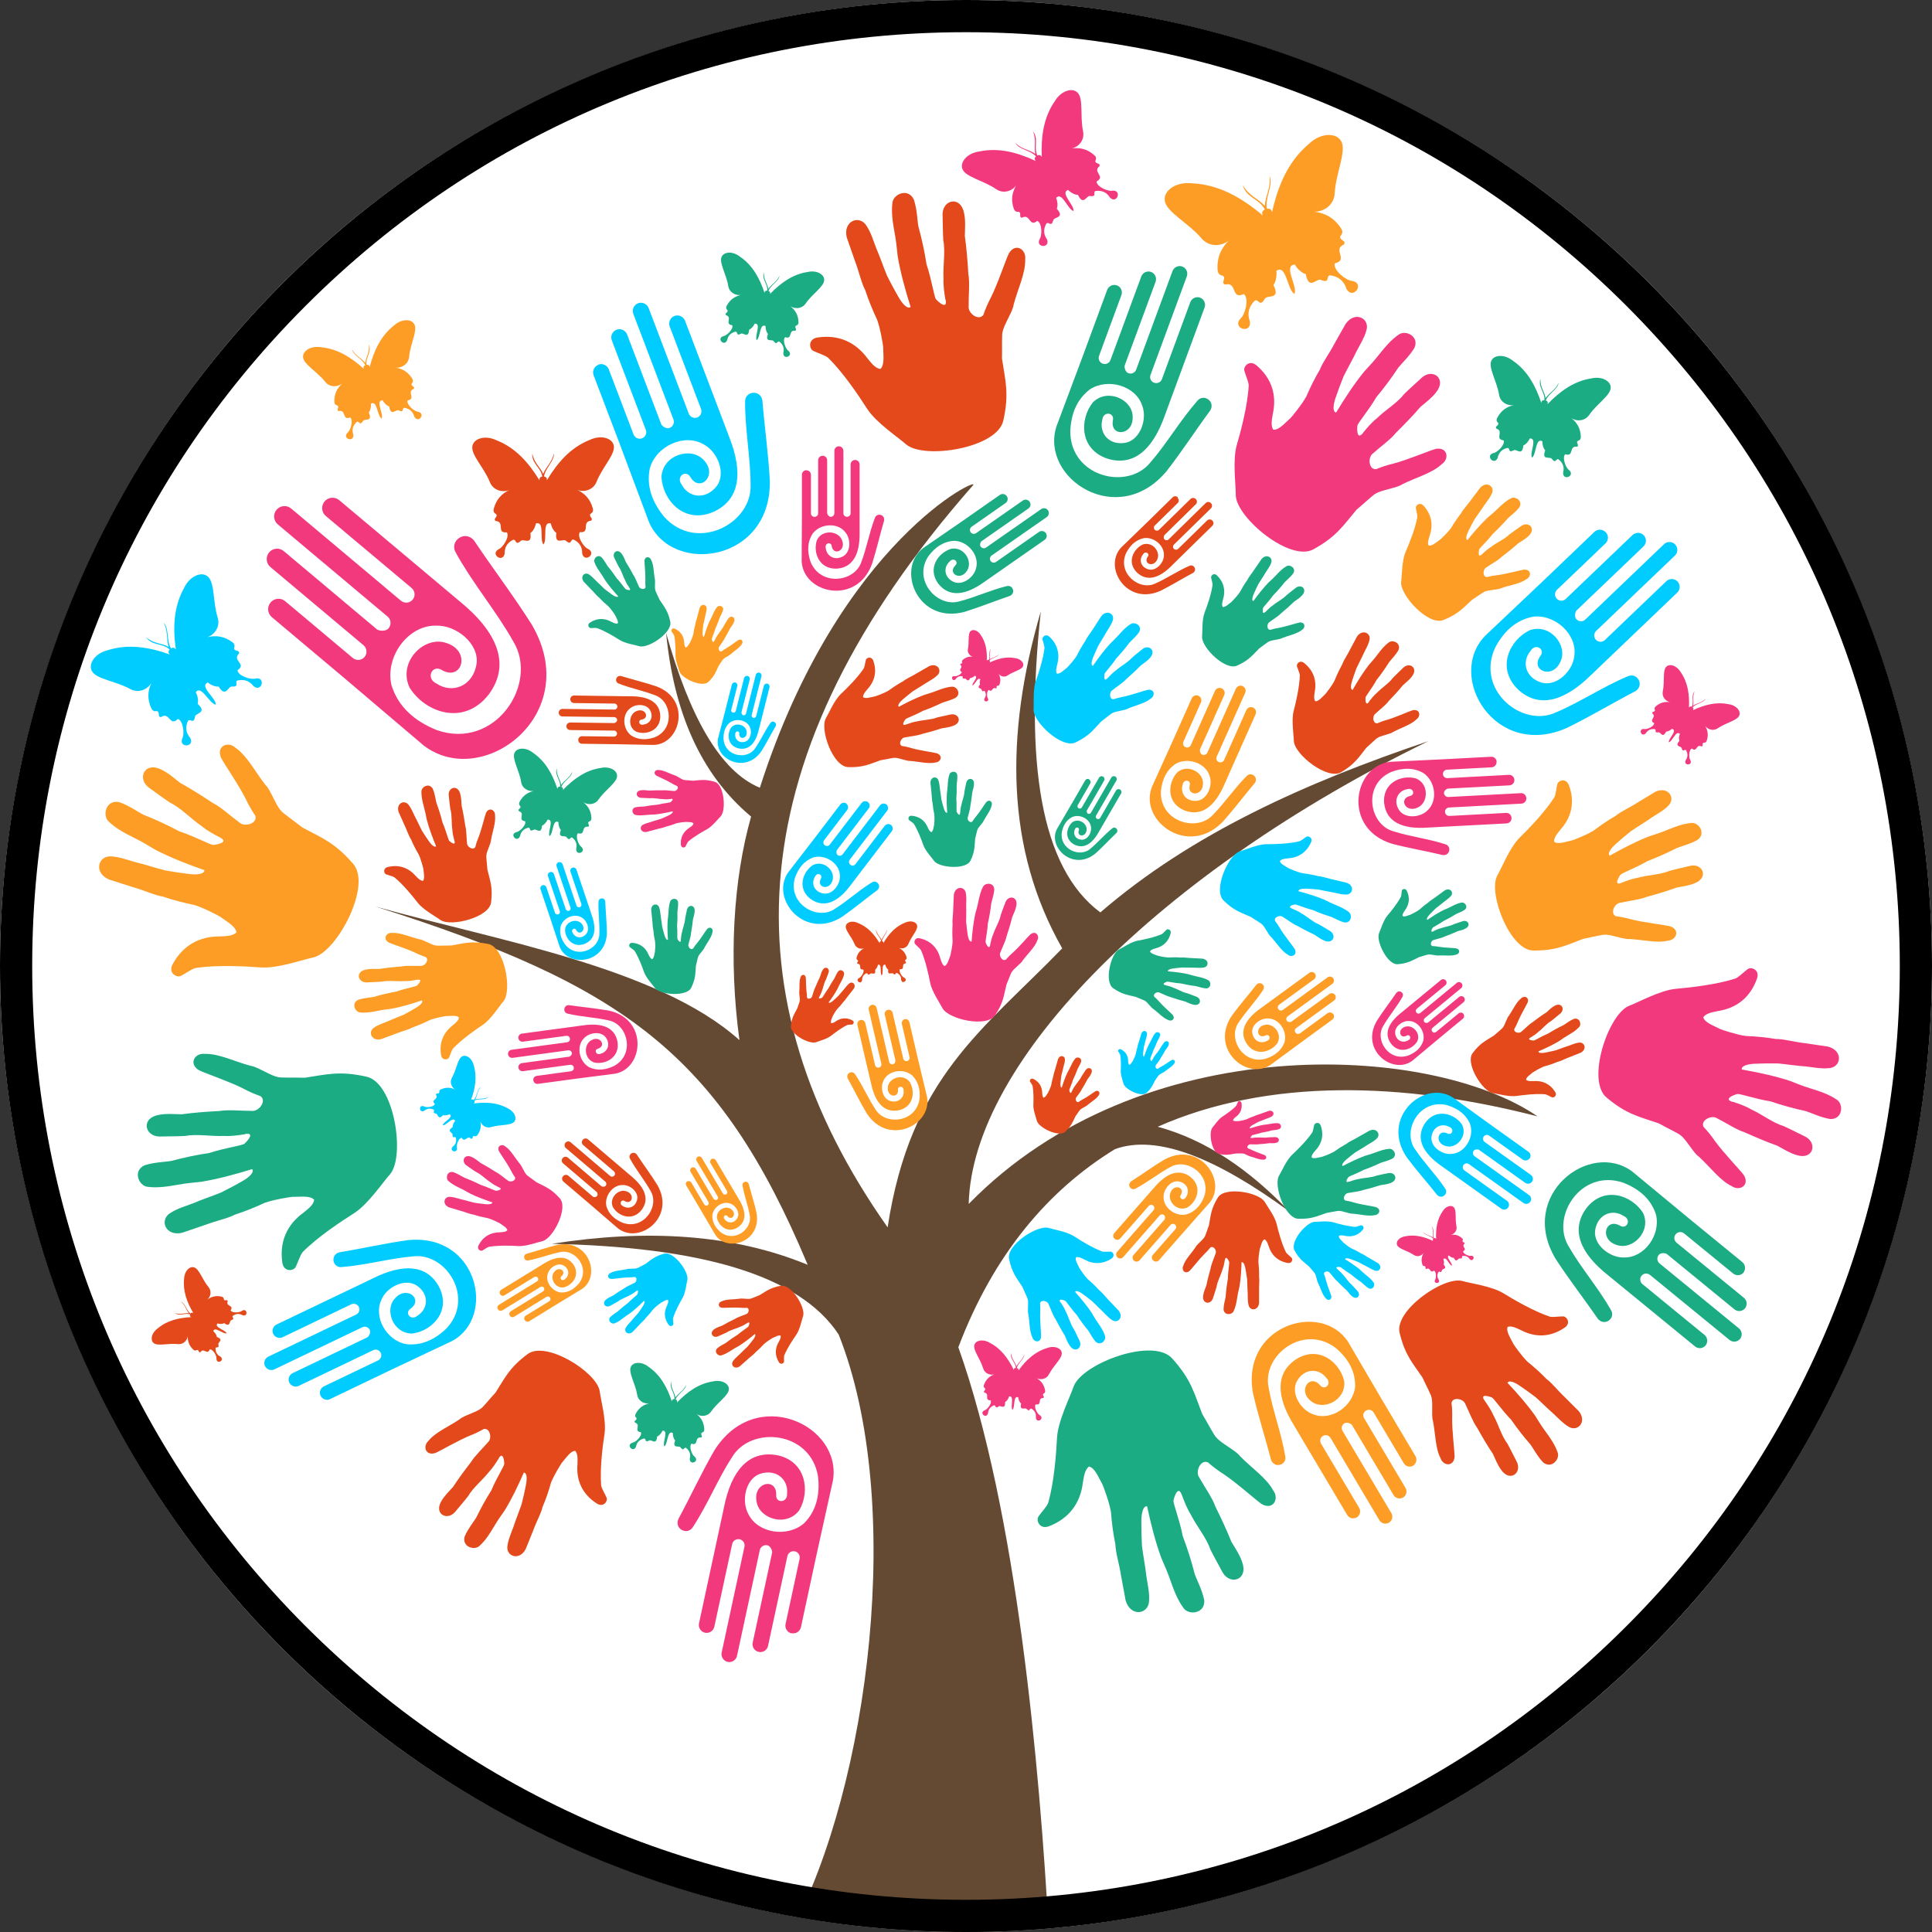 <?xml version="1.0" encoding="UTF-8"?>
<svg id="Layer_1" data-name="Layer 1" xmlns="http://www.w3.org/2000/svg" xmlns:xlink="http://www.w3.org/1999/xlink" viewBox="0 0 300 300">
  <rect x="0" y="0" width="300" height="300" fill="#333333" stroke="none"/>
  <defs>
    <style>
      .cls-1 {
        fill: none;
      }

      .cls-2 {
        fill: #e3491a;
      }

      .cls-2, .cls-3, .cls-4, .cls-5, .cls-6, .cls-7 {
        fill-rule: evenodd;
      }

      .cls-3 {
        fill: #f2397e;
      }

      .cls-8 {
        fill: #fff;
      }

      .cls-4 {
        fill: #fd9d25;
      }

      .cls-5 {
        fill: #654a33;
      }

      .cls-6 {
        fill: #1bac84;
      }

      .cls-7 {
        fill: #0cf;
      }

      .cls-9 {
        clip-path: url(#clippath);
      }
    </style>
    <clipPath id="clippath">
      <circle class="cls-1" cx="150" cy="150" r="150"/>
    </clipPath>
  </defs>
  <circle class="cls-8" cx="150" cy="150" r="150"/>
  <g class="cls-9">
    <g>
      <path class="cls-5" d="M58.43,140.8c18.4,5.17,43.79,9.39,56.39,20.71-1.71-12.58-.95-24.99,1.81-34.71-8.04-6.73-12.03-16.55-13.2-28.52,3.62,12.88,8.33,21.47,14.56,24.04,12.4-38.64,34.83-48.69,33.07-46.93-36.73,41.78-38.31,79.58-13.23,115.19,3.57-23.35,14.8-30.6,27.11-43.32-8.73-15.33-8.96-33.02-3.32-52.34-2.5,23.26-.13,39.81,9.24,46.76,14.19-12.25,31.93-20.18,50.93-26.59-41.63,20.31-70.84,49.66-71.37,71.86,26.69-27.35,71.69-25.02,88.33-13.6-20.86-5.39-41.88-5.96-58.98,1.61,7.43,2.01,14.19,6.61,20.45,13.17-11.24-8.24-20.55-12.08-27.09-9.69-10.35,6.35-18.83,16.3-24.32,30.76,9.12,25.61,12.61,65.21,14.05,90.82h-40.07c12.26-22.92,17.75-66.9,7.44-92.79-6.19-9.44-21.99-13.62-44.56-14.09,14.68-2.31,28.07-1.56,39.75,3.26-13.74-32.81-28.68-43.44-66.99-55.59Z"/>
      <g>
        <path class="cls-6" d="M270.71,197.61h0c.4-.49.33-1.22-.16-1.63l-8.18-6.69h0s-8.92-7.38-8.92-7.38c-6.63-4.94-17.83,3.7-11.88,13.59,2.08,3.2,4.4,6.16,6.56,9.3,1.05,1.22,2.78-.11,2.03-1.36-2-3.51-4.66-6.55-6.54-9.84-2.92-4.64,1.85-12.17,8.42-9.96,2.5.98,4.3,2.53,5.09,4.92.79,3.17-1.77,6.76-4.94,6.7-2.18.08-4.75-1.92-4.51-4.16.37-2.59,2.7-3.41,4.4-2.31,1.34.59.52,2.19-.53,1.53-2.28-1.28-3.26,2.16-.5,3,2.46.87,5.45-2.13,4.07-4.99-1.75-2.76-6.08-4.27-8.82-.68-2.41,3.33-.97,6.92,3.42,10.39l.54.44h0s12.95,10.6,12.95,10.6c.49.4,1.23.33,1.63-.16h0c.4-.49.33-1.22-.16-1.63l-9.65-7.9h0c-.39-.33-.45-.91-.13-1.3.32-.39.9-.45,1.3-.13h0l12.36,10.11c.49.4,1.22.33,1.63-.16h0c.4-.49.33-1.22-.16-1.63l-12.34-10.1h0c-.4-.33-.45-.92-.13-1.31.32-.4,1.1-.3,1.3-.13.21.17.04.04.06.06l10.41,8.52c.49.4,1.23.33,1.63-.16h0c.4-.49.33-1.23-.16-1.63l-10.48-8.58h0c-.39-.33-.44-.9-.12-1.3.32-.39.89-.45,1.29-.14l7.63,6.24c.49.4,1.22.33,1.63-.16Z"/>
        <path class="cls-7" d="M114.19,105.98h0c-.24-.06-.49.09-.55.33l-1.01,3.99h0l-1.13,4.36c-.65,3.16,4.25,5.67,6.76,1.94.78-1.26,1.44-2.57,2.19-3.85.26-.57-.5-.96-.81-.49-.91,1.28-1.54,2.72-2.38,3.93-1.15,1.8-4.6,1.36-4.9-1.32-.07-1.04.18-1.94.89-2.61.99-.8,2.68-.49,3.18.63.39.75.11,1.99-.72,2.28-.97.3-1.65-.39-1.54-1.17-.01-.57.68-.55.63-.07-.07,1.01,1.3.79,1.14-.32-.1-1.01-1.65-1.57-2.43-.61-.68,1.07-.5,2.85,1.22,3.22,1.57.3,2.6-.8,3.1-2.93l.07-.26h0s1.59-6.32,1.59-6.32c.06-.24-.09-.49-.33-.55h0c-.24-.06-.49.09-.55.33l-1.19,4.71h0c-.05.19-.25.31-.44.26-.19-.05-.31-.24-.26-.43h0l1.52-6.03c.06-.24-.09-.49-.33-.55h0c-.24-.06-.49.09-.55.33l-1.52,6.02h0c-.05.2-.25.31-.44.26-.19-.05-.29-.34-.26-.44.03-.1,0-.02,0-.03l1.28-5.08c.06-.24-.09-.49-.33-.55h0c-.24-.06-.49.09-.55.33l-1.29,5.11h0c-.05.19-.25.31-.44.26-.19-.05-.31-.24-.26-.43l.94-3.72c.06-.24-.09-.49-.33-.55Z"/>
        <path class="cls-2" d="M89.79,114.9h0c0,.32.25.59.58.59l5.32.07h0s5.83.11,5.83.11c4.17-.13,5.87-7.06.41-9.09-1.82-.61-3.67-1.05-5.5-1.61-.8-.15-1.06.91-.37,1.17,1.89.75,3.89,1.12,5.67,1.82,2.61.91,3.09,5.38-.19,6.57-1.29.4-2.49.35-3.55-.34-1.3-1-1.43-3.22-.16-4.19.83-.72,2.48-.74,3.08.22.67,1.14,0,2.19-1.01,2.29-.71.19-.89-.7-.27-.77,1.3-.21.61-1.87-.75-1.34-1.24.43-1.48,2.55-.04,3.24,1.56.54,3.74-.23,3.69-2.5-.1-2.07-1.79-3.03-4.61-3.02h-.35s-8.43-.12-8.43-.12c-.32,0-.59.26-.59.58h0c0,.32.26.59.58.59l6.28.08h0c.26,0,.46.22.46.47,0,.26-.21.46-.47.46h0l-8.05-.1c-.32,0-.59.25-.59.58h0c0,.32.25.59.57.59l8.04.1h0c.26,0,.46.22.46.47,0,.26-.34.46-.47.46-.14,0-.03,0-.04,0l-6.78-.09c-.32,0-.59.26-.59.58h0c0,.32.26.59.58.59l6.83.09h0c.26,0,.46.22.45.47,0,.25-.21.46-.46.46l-4.97-.06c-.32,0-.59.25-.59.57Z"/>
        <path class="cls-3" d="M125.22,73.01h0c-.39,0-.7.32-.7.7v6.41h0l-.04,7.03c.23,5.02,8.59,6.95,10.95.35.7-2.21,1.2-4.44,1.85-6.66.17-.96-1.12-1.26-1.42-.43-.88,2.29-1.29,4.7-2.11,6.86-1.06,3.16-6.43,3.81-7.92-.12-.5-1.55-.47-3,.35-4.28,1.18-1.59,3.86-1.77,5.05-.26.88.99.92,2.97-.22,3.72-1.36.82-2.64.04-2.78-1.18-.24-.85.83-1.09.92-.34.27,1.56,2.27.7,1.6-.92-.54-1.49-3.1-1.74-3.91,0-.62,1.88.33,4.5,3.07,4.41,2.49-.15,3.62-2.2,3.57-5.6v-.42h0v-10.16c0-.39-.32-.7-.7-.7h0c-.39,0-.7.32-.7.7v7.57h0c0,.31-.25.56-.56.56s-.56-.25-.56-.56h0v-9.69c0-.38-.32-.7-.7-.7h0c-.39,0-.7.32-.7.7v9.68h0c0,.32-.25.57-.56.57s-.56-.4-.56-.56,0-.03,0-.05v-8.17c0-.39-.32-.7-.7-.7h0c-.39,0-.7.32-.7.7v8.23h0c0,.31-.25.56-.56.56s-.55-.24-.56-.55v-5.98c0-.39-.31-.7-.7-.7Z"/>
        <path class="cls-6" d="M156.32,77.03h0c-.24-.34-.71-.43-1.05-.19l-5.67,3.96h0s-6.24,4.3-6.24,4.3c-4.29,3.29-.85,11.88,6.44,9.9,2.38-.74,4.66-1.67,7.02-2.47.96-.44.43-1.77-.49-1.52-2.56.63-4.95,1.76-7.36,2.37-3.44,1.01-7.33-3.33-4.77-7.07,1.06-1.4,2.36-2.26,4.01-2.33,2.13.07,3.94,2.32,3.34,4.3-.34,1.38-2.06,2.65-3.42,2.1-1.57-.69-1.66-2.31-.67-3.18.61-.74,1.47.06.87.61-1.21,1.21.78,2.44,1.8.85.99-1.4-.37-3.81-2.42-3.45-2.05.61-3.77,3.07-2,5.44,1.67,2.11,4.18,1.85,7.15-.3l.37-.26h0s8.98-6.26,8.98-6.26c.34-.24.43-.71.19-1.05h0c-.24-.34-.71-.42-1.05-.19l-6.69,4.67h0c-.27.19-.65.12-.84-.15-.19-.27-.12-.65.15-.84h0l8.57-5.98c.34-.24.42-.71.19-1.05h0c-.24-.34-.71-.43-1.05-.19l-8.56,5.97h0c-.27.2-.65.13-.85-.15-.19-.28,0-.74.15-.84.15-.1.03-.02.05-.03l7.22-5.04c.34-.24.43-.71.19-1.05h0c-.24-.34-.71-.43-1.05-.19l-7.27,5.07h0c-.27.19-.65.12-.84-.15-.19-.27-.13-.64.14-.84l5.29-3.69c.34-.24.43-.71.19-1.05Z"/>
        <path class="cls-4" d="M186.09,108.04h0c-.4-.18-.86,0-1.04.4l-2.93,6.57h0s-3.25,7.18-3.25,7.18c-2.06,5.24,5.62,11.04,11.05,5.36,1.73-1.94,3.26-3.99,4.93-5.97.61-.91-.57-1.8-1.25-1.09-1.94,1.94-3.46,4.23-5.28,6.06-2.53,2.75-8.32.97-8.05-3.74.19-1.82.89-3.28,2.32-4.22,1.94-1.08,4.76-.05,5.28,2.04.44,1.41-.41,3.47-1.92,3.71-1.77.22-2.72-1.16-2.31-2.48.15-.98,1.34-.73,1.1.07-.43,1.72,2,1.75,2.06-.21.13-1.77-2.38-3.19-4-1.78-1.5,1.64-1.71,4.76,1.14,5.91,2.62.99,4.71-.6,6.21-4.11l.19-.43h0s4.63-10.4,4.63-10.4c.18-.4,0-.86-.4-1.04h0c-.4-.18-.86,0-1.04.4l-3.45,7.75h0c-.14.31-.51.45-.83.31-.32-.14-.46-.51-.32-.83h0l4.42-9.92c.18-.39,0-.86-.4-1.04h0c-.4-.18-.86,0-1.04.4l-4.42,9.91h0c-.14.33-.52.47-.83.32-.32-.14-.39-.67-.32-.83.08-.17.02-.04.03-.05l3.73-8.36c.18-.4,0-.86-.4-1.04h0c-.4-.18-.87,0-1.04.4l-3.75,8.42h0c-.14.31-.51.45-.83.31-.31-.14-.45-.5-.33-.82l2.73-6.13c.18-.4,0-.86-.4-1.04Z"/>
        <path class="cls-7" d="M131.45,124.79h0c-.3-.23-.74-.17-.97.13l-3.85,5.05h0s-4.25,5.51-4.25,5.51c-2.84,4.08,2.58,10.63,8.41,6.86,1.88-1.31,3.61-2.77,5.45-4.13.71-.65-.12-1.66-.86-1.19-2.07,1.27-3.84,2.93-5.78,4.13-2.73,1.85-7.35-.86-6.16-4.85.54-1.52,1.43-2.64,2.85-3.16,1.89-.54,4.1.93,4.13,2.83.09,1.31-1.06,2.9-2.41,2.79-1.56-.17-2.1-1.55-1.48-2.6.33-.81,1.3-.36.93.29-.72,1.39,1.36,1.91,1.81.24.47-1.5-1.39-3.23-3.08-2.34-1.62,1.11-2.44,3.74-.23,5.31,2.05,1.38,4.17.44,6.17-2.27l.25-.33h0s6.1-7.99,6.1-7.99c.23-.3.17-.74-.13-.97h0c-.3-.23-.74-.17-.97.13l-4.55,5.96h0c-.19.24-.53.29-.78.1-.24-.18-.29-.53-.11-.78h0l5.82-7.63c.23-.3.17-.74-.13-.97h0c-.3-.23-.74-.17-.97.13l-5.82,7.62h0c-.18.25-.54.3-.78.11-.24-.19-.2-.65-.1-.78.1-.13.02-.03.03-.04l4.91-6.43c.23-.3.17-.74-.13-.97h0c-.3-.23-.74-.17-.98.13l-4.94,6.47h0c-.19.24-.53.28-.78.1-.24-.18-.29-.52-.11-.77l3.59-4.71c.23-.3.17-.74-.13-.97Z"/>
        <path class="cls-6" d="M169.13,121.01h0c-.22-.13-.5-.05-.62.17l-2.08,3.6h0s-2.3,3.93-2.3,3.93c-1.5,2.89,2.57,6.7,6.04,3.76,1.11-1.01,2.12-2.1,3.2-3.14.41-.48-.22-1.07-.66-.7-1.24,1-2.25,2.22-3.41,3.17-1.62,1.43-4.85.05-4.41-2.64.22-1.03.71-1.83,1.59-2.29,1.18-.51,2.74.26,2.92,1.5.17.84-.45,1.97-1.33,2.02-1.03.02-1.5-.83-1.18-1.56.14-.56.82-.34.63.11-.35.97,1.04,1.13,1.2,0,.18-1.01-1.17-1.98-2.2-1.27-.96.86-1.28,2.64.3,3.47,1.45.73,2.75-.06,3.82-1.99l.14-.24h0s3.3-5.7,3.3-5.7c.13-.22.05-.5-.17-.62h0c-.22-.13-.5-.05-.62.17l-2.46,4.25h0c-.1.17-.32.23-.5.13-.17-.1-.23-.32-.13-.5h0l3.15-5.44c.13-.22.05-.5-.17-.62h0c-.22-.13-.5-.05-.62.17l-3.15,5.44h0c-.1.18-.33.24-.5.14-.17-.1-.19-.41-.13-.5.05-.09.01-.02.02-.03l2.65-4.59c.13-.22.05-.5-.17-.62h0c-.22-.13-.5-.05-.62.17l-2.67,4.62h0c-.1.17-.32.23-.5.13-.17-.1-.23-.32-.14-.49l1.94-3.36c.13-.22.05-.5-.17-.62Z"/>
        <path class="cls-3" d="M232.4,118.28h0c-.02-.45-.41-.8-.86-.77l-7.45.39h0s-8.16.39-8.16.39c-5.81.57-7.55,10.4.26,12.74,2.61.68,5.23,1.12,7.84,1.74,1.13.14,1.4-1.37.41-1.67-2.71-.88-5.54-1.2-8.09-2.02-3.73-1.04-4.82-7.23-.34-9.2,1.77-.68,3.45-.72,5,.15,1.92,1.28,2.29,4.37.61,5.85-1.1,1.08-3.4,1.26-4.33-.03-1.04-1.53-.21-3.06,1.2-3.3.98-.33,1.31.89.45,1.05-1.8.42-.68,2.67,1.17,1.81,1.7-.72,1.83-3.7-.25-4.54-2.23-.61-5.21.66-4.93,3.84.32,2.89,2.78,4.07,6.73,3.8l.49-.03h0s11.79-.62,11.79-.62c.45-.02.8-.41.77-.86h0c-.02-.45-.41-.8-.86-.77l-8.79.47h0c-.36.01-.66-.26-.68-.62-.02-.36.25-.66.61-.69h0l11.25-.6c.45-.02.8-.41.77-.86h0c-.02-.45-.41-.8-.86-.77l-11.24.6h0c-.36.02-.67-.26-.69-.62-.02-.36.43-.68.62-.69.19-.01.04,0,.06,0l9.48-.5c.45-.02.8-.41.77-.86h0c-.02-.45-.41-.8-.86-.77l-9.55.51h0c-.36.01-.66-.26-.68-.62-.02-.35.25-.66.6-.69l6.95-.37c.45-.02.8-.41.77-.86Z"/>
        <path class="cls-3" d="M82.82,167.76h0c.05.34.37.59.71.54l5.72-.77h0s6.27-.81,6.27-.81c4.44-.81,5.16-8.49-1.01-9.8-2.05-.36-4.1-.54-6.15-.84-.88-.04-.99,1.15-.21,1.32,2.14.51,4.35.58,6.36,1.05,2.94.56,4.17,5.27.84,7.07-1.32.63-2.61.78-3.86.2-1.56-.86-2.04-3.23-.84-4.47.78-.9,2.54-1.18,3.34-.25.9,1.11.36,2.34-.72,2.62-.73.31-1.07-.61-.42-.78,1.36-.43.35-2.1-1.01-1.32-1.26.66-1.18,2.97.48,3.48,1.75.33,3.97-.84,3.56-3.27-.43-2.2-2.4-2.96-5.42-2.5l-.38.05h0s-9.05,1.22-9.05,1.22c-.34.05-.59.37-.54.71h0c.05.34.37.59.71.54l6.74-.91h0c.28-.03.53.16.56.43.04.27-.15.53-.43.57h0l-8.64,1.17c-.34.05-.59.37-.54.71h0c.05.34.37.59.71.54l8.63-1.17h0c.28-.04.53.16.57.43.04.28-.29.55-.43.57-.15.02-.03,0-.05,0l-7.28.99c-.34.05-.59.37-.54.71h0c.05.34.37.59.71.54l7.33-.99h0c.27-.03.53.16.56.43.04.27-.15.52-.42.57l-5.33.72c-.34.05-.59.36-.54.71Z"/>
        <path class="cls-7" d="M84.24,137.46h0c-.26.09-.39.37-.31.62l1.43,4.25h0s1.54,4.67,1.54,4.67c1.27,3.28,7.25,2.69,7.34-2.21-.03-1.62-.19-3.21-.26-4.82-.1-.68-1.02-.59-1.04.03-.07,1.71.2,3.41.13,5.02,0,2.33-3.41,3.96-5.28,1.69-.68-.92-.98-1.88-.72-2.92.43-1.32,2.16-2.03,3.29-1.3.8.46,1.28,1.76.68,2.52-.72.85-1.74.62-2.11-.16-.35-.51.31-.9.54-.43.53.97,1.66-.04.86-.97-.69-.87-2.44-.46-2.59.88,0,1.39,1.22,2.91,3.02,2.24,1.62-.65,1.91-2.27,1.11-4.51l-.09-.28h0s-2.27-6.74-2.27-6.74c-.09-.26-.37-.39-.62-.31h0c-.26.09-.39.37-.31.62l1.69,5.02h0c.07.21-.04.43-.25.5-.2.07-.43-.04-.5-.24h0l-2.16-6.43c-.09-.26-.37-.39-.62-.31h0c-.26.09-.39.37-.31.62l2.16,6.42h0c.07.21-.04.43-.25.5-.21.07-.46-.14-.5-.25-.04-.11,0-.02,0-.03l-1.82-5.42c-.09-.26-.37-.4-.62-.31h0c-.26.09-.4.37-.31.62l1.84,5.45h0c.07.2-.04.42-.25.49-.2.07-.42-.04-.5-.24l-1.34-3.97c-.09-.26-.37-.4-.62-.31Z"/>
        <path class="cls-4" d="M207.03,157.45h0c.2.28.14.67-.14.87l-4.6,3.35h0s-5.02,3.7-5.02,3.7c-3.72,2.46-9.48-2.53-5.98-7.67,1.21-1.66,2.55-3.18,3.81-4.8.6-.63,1.49.14,1.05.79-1.18,1.83-2.7,3.38-3.82,5.09-1.71,2.41.63,6.6,4.22,5.61,1.37-.45,2.39-1.23,2.89-2.49.52-1.68-.75-3.69-2.45-3.75-1.17-.11-2.62.89-2.55,2.1.12,1.4,1.35,1.91,2.3,1.38.74-.28.35-1.16-.24-.84-1.26.62-1.69-1.26-.18-1.63,1.35-.39,2.86,1.31,2.04,2.81-1.03,1.43-3.4,2.11-4.77.1-1.2-1.86-.31-3.75,2.15-5.49l.3-.22h0s7.28-5.31,7.28-5.31c.28-.2.67-.14.87.14h0c.2.28.14.67-.14.87l-5.43,3.95h0c-.22.16-.27.47-.11.7.16.22.47.27.69.11h0l6.95-5.06c.28-.2.67-.14.87.14h0c.2.28.14.67-.14.87l-6.94,5.06h0c-.23.16-.27.48-.11.7.16.22.58.2.7.11.12-.09.02-.02.04-.03l5.86-4.27c.28-.2.67-.14.87.14h0c.2.28.14.67-.14.87l-5.9,4.3h0c-.22.16-.27.47-.1.69.16.22.46.27.69.12l4.29-3.13c.28-.2.67-.14.87.14Z"/>
        <path class="cls-4" d="M106.72,183.44h0c-.22.13-.29.42-.16.64l2.17,3.66h0s2.36,4.02,2.36,4.02c1.83,2.79,7.25,1.06,6.37-3.5-.34-1.5-.81-2.94-1.2-4.42-.23-.61-1.06-.34-.96.23.27,1.6.86,3.12,1.12,4.62.46,2.16-2.38,4.35-4.56,2.61-.81-.72-1.28-1.55-1.25-2.56.14-1.31,1.6-2.31,2.79-1.85.83.27,1.53,1.38,1.13,2.2-.5.93-1.49.92-1.98.27-.42-.41.1-.9.41-.51.68.8,1.53-.37.6-1.07-.81-.67-2.36.06-2.23,1.33.28,1.29,1.71,2.46,3.24,1.47,1.37-.93,1.32-2.48.14-4.4l-.14-.24h0s-3.44-5.8-3.44-5.8c-.13-.22-.42-.29-.64-.16h0c-.22.13-.29.42-.16.64l2.56,4.32h0c.1.18.04.4-.13.51-.18.1-.4.05-.51-.13h0l-3.28-5.53c-.13-.22-.42-.29-.64-.16h0c-.22.13-.29.42-.16.64l3.28,5.52h0c.11.18.05.41-.13.51-.18.11-.46-.04-.51-.13-.06-.09-.01-.02-.02-.03l-2.76-4.66c-.13-.22-.42-.29-.64-.16h0c-.22.13-.29.42-.16.64l2.78,4.69h0c.1.18.04.4-.13.51-.17.1-.4.05-.51-.12l-2.02-3.41c-.13-.22-.42-.29-.64-.16Z"/>
        <path class="cls-2" d="M87.42,182.66h0c-.21.24-.18.61.07.82l4.05,3.45h0s4.42,3.81,4.42,3.81c3.29,2.56,9.02-1.68,6.12-6.73-1.02-1.63-2.15-3.15-3.21-4.75-.52-.63-1.4.03-1.04.66.97,1.79,2.28,3.34,3.2,5.02,1.42,2.37-1.06,6.11-4.34,4.93-1.25-.52-2.14-1.32-2.52-2.53-.37-1.6.96-3.39,2.56-3.33,1.1-.02,2.38,1.02,2.23,2.14-.21,1.3-1.39,1.69-2.24,1.12-.67-.31-.24-1.11.28-.77,1.13.67,1.66-1.05.28-1.51-1.23-.46-2.77,1.02-2.1,2.47.85,1.41,3.02,2.21,4.44.43,1.25-1.65.56-3.47-1.62-5.27l-.27-.23h0s-6.42-5.47-6.42-5.47c-.24-.21-.61-.18-.82.07h0c-.21.24-.18.61.07.82l4.78,4.08h0c.19.17.22.46.05.66-.17.2-.46.22-.65.05h0l-6.12-5.22c-.24-.21-.61-.18-.82.07h0c-.21.24-.18.61.07.82l6.12,5.21h0c.2.17.22.47.05.66-.17.2-.56.14-.66.05-.1-.09-.02-.02-.03-.03l-5.16-4.4c-.24-.21-.61-.18-.82.07h0c-.21.24-.18.62.07.82l5.2,4.43h0c.19.17.21.46.05.65-.16.19-.45.22-.65.06l-3.78-3.22c-.24-.21-.61-.18-.82.06Z"/>
        <path class="cls-7" d="M237.52,179.9h0c.24-.34.16-.81-.18-1.05l-5.6-4h0s-6.11-4.41-6.11-4.41c-4.52-2.93-11.43,3.17-7.13,9.35,1.49,1.99,3.13,3.82,4.66,5.76.73.75,1.8-.19,1.26-.97-1.45-2.19-3.31-4.05-4.68-6.11-2.1-2.89.68-7.99,5.04-6.84,1.67.53,2.91,1.46,3.52,2.98.65,2.02-.86,4.47-2.92,4.57-1.41.15-3.17-1.04-3.11-2.51.13-1.7,1.61-2.33,2.76-1.69.89.32.43,1.4-.28,1.02-1.53-.73-2.03,1.54-.2,1.97,1.64.46,3.45-1.62,2.43-3.42-1.26-1.72-4.14-2.52-5.76-.06-1.42,2.27-.33,4.54,2.67,6.61l.37.26h0s8.87,6.33,8.87,6.33c.34.24.81.16,1.05-.18h0c.24-.34.16-.81-.18-1.05l-6.61-4.72h0c-.27-.2-.33-.57-.14-.84.19-.27.57-.33.84-.14h0l8.47,6.04c.34.24.81.16,1.05-.18h0c.24-.34.16-.81-.18-1.05l-8.46-6.03h0c-.27-.19-.33-.58-.14-.85.19-.27.7-.24.84-.14.14.1.03.02.04.03l7.13,5.09c.34.24.81.16,1.05-.18h0c.24-.34.16-.81-.18-1.05l-7.18-5.12h0c-.27-.2-.33-.57-.14-.84.19-.27.56-.33.83-.15l5.23,3.73c.34.24.81.16,1.05-.17Z"/>
        <path class="cls-4" d="M81.49,204.99h0c.15.24.46.31.69.17l3.91-2.41h0s4.3-2.61,4.3-2.61c2.98-2.02,1.02-7.85-3.89-6.82-1.61.4-3.16.93-4.75,1.37-.65.26-.35,1.15.27,1.03,1.73-.32,3.35-.98,4.97-1.29,2.32-.54,4.74,2.49,2.89,4.88-.76.89-1.65,1.41-2.75,1.39-1.41-.13-2.53-1.69-2.05-2.98.28-.91,1.47-1.68,2.35-1.26,1.01.52,1.02,1.59.32,2.14-.43.46-.97-.1-.55-.44.85-.75-.42-1.65-1.16-.63-.71.89.1,2.54,1.47,2.38,1.38-.33,2.62-1.89,1.54-3.53-1.02-1.47-2.7-1.39-4.76-.07l-.26.16h0s-6.2,3.81-6.2,3.81c-.24.14-.31.46-.17.69h0c.15.24.46.31.69.16l4.62-2.84h0c.19-.11.44-.05.55.13.12.19.06.43-.13.55h0l-5.91,3.64c-.23.14-.31.46-.16.69h0c.14.24.46.31.69.17l5.91-3.63h0c.19-.12.44-.06.55.13.12.19-.03.49-.13.55-.1.06-.02.01-.03.02l-4.98,3.06c-.24.14-.31.46-.17.69h0c.14.24.46.31.69.17l5.02-3.09h0c.19-.11.43-.05.55.13.11.19.06.43-.12.55l-3.65,2.24c-.24.14-.31.46-.17.69Z"/>
        <path class="cls-4" d="M179.09,195.74h0c.26.23.65.2.88-.06l3.75-4.28h0s4.13-4.67,4.13-4.67c2.78-3.48-1.67-9.66-7.1-6.64-1.76,1.06-3.4,2.26-5.12,3.36-.68.54,0,1.5.69,1.12,1.92-1.01,3.61-2.39,5.41-3.35,2.55-1.49,6.52,1.22,5.21,4.71-.57,1.33-1.44,2.27-2.74,2.65-1.72.37-3.61-1.08-3.52-2.78,0-1.17,1.12-2.53,2.32-2.35,1.39.24,1.79,1.51,1.17,2.41-.34.71-1.19.24-.82-.31.73-1.2-1.1-1.79-1.61-.32-.51,1.31,1.05,2.97,2.61,2.28,1.52-.89,2.41-3.2.52-4.74-1.75-1.36-3.71-.65-5.66,1.65l-.25.28h0s-5.94,6.78-5.94,6.78c-.23.26-.2.65.06.88h0c.26.23.65.2.88-.06l4.42-5.05h0c.18-.2.5-.22.7-.04.21.18.23.49.05.7h0l-5.66,6.47c-.23.26-.2.65.06.88h0c.26.23.65.2.88-.06l5.66-6.46h0c.18-.21.5-.23.7-.05.21.18.14.6.05.7-.1.11-.02.02-.03.03l-4.77,5.45c-.23.26-.2.65.06.88h0c.26.23.65.2.88-.06l4.81-5.49h0c.18-.2.49-.22.7-.04.2.18.23.49.05.7l-3.5,3.99c-.23.26-.2.65.06.88Z"/>
        <path class="cls-4" d="M140.46,158.26h0c.33-.08.67.13.75.47l1.29,5.54h0s1.45,6.06,1.45,6.06c.81,4.38-6.03,7.74-9.39,2.51-1.05-1.77-1.93-3.59-2.93-5.38-.34-.8.71-1.32,1.14-.66,1.22,1.8,2.06,3.81,3.2,5.5,1.55,2.51,6.32,2,6.82-1.7.12-1.44-.2-2.68-1.17-3.63-1.34-1.13-3.69-.75-4.41.79-.56,1.03-.2,2.76.94,3.17,1.34.44,2.29-.49,2.16-1.58.03-.79-.93-.77-.87-.11.08,1.4-1.82,1.06-1.57-.47.17-1.4,2.33-2.13,3.38-.78.92,1.5.62,3.96-1.77,4.43-2.18.37-3.57-1.17-4.21-4.13l-.09-.37h0l-2.04-8.78c-.08-.33.13-.67.47-.75h0c.33-.08.67.13.75.47l1.52,6.54h0c.06.27.33.43.6.37.27-.06.43-.33.37-.6h0l-1.95-8.38c-.08-.33.13-.67.47-.75h0c.33-.08.67.13.75.47l1.95,8.37h0c.06.27.33.44.6.38.27-.06.41-.46.37-.6-.03-.14,0-.03-.01-.04l-1.64-7.06c-.08-.33.13-.67.47-.75h0c.33-.08.67.13.75.47l1.65,7.11h0c.07.27.33.43.6.37.26-.06.43-.32.38-.59l-1.2-5.17c-.08-.33.13-.67.46-.75Z"/>
        <path class="cls-3" d="M227.23,157.43h0c.19.23.15.56-.07.75l-3.75,3.1h0s-4.09,3.42-4.09,3.42c-3.04,2.29-8.22-1.67-5.49-6.24.95-1.48,2.01-2.85,3-4.29.48-.57,1.28.04.94.62-.91,1.62-2.13,3.02-2.99,4.54-1.33,2.14.88,5.6,3.89,4.57,1.15-.46,1.98-1.17,2.33-2.28.36-1.46-.83-3.11-2.29-3.08-1-.03-2.19.9-2.07,1.93.17,1.19,1.25,1.56,2.03,1.06.61-.27.24-1.01-.25-.71-1.05.59-1.5-.99-.24-1.38,1.13-.4,2.51.97,1.88,2.29-.8,1.27-2.79,1.98-4.06.33-1.12-1.53-.46-3.18,1.56-4.79l.25-.2h0s5.94-4.9,5.94-4.9c.23-.19.56-.15.75.07h0c.19.23.15.56-.07.75l-4.43,3.65h0c-.18.15-.2.42-.06.6.15.18.42.21.6.06h0l5.67-4.68c.23-.19.56-.15.75.07h0c.19.23.15.56-.07.75l-5.66,4.67h0c-.18.15-.21.42-.06.6.15.18.5.14.6.06.1-.08.02-.02.03-.03l4.78-3.94c.23-.19.56-.15.75.07h0c.19.23.15.56-.07.75l-4.81,3.97h0c-.18.15-.2.42-.05.6.15.18.41.21.59.06l3.5-2.89c.23-.19.56-.16.75.07Z"/>
        <path class="cls-7" d="M49.79,216.74h0c.26.54.92.78,1.46.51l9.03-4.33h0s9.92-4.69,9.92-4.69c6.91-3.7,4-16.79-6.89-15.66-3.58.5-7.06,1.3-10.62,1.89-1.47.41-1.03,2.43.35,2.29,3.81-.3,7.49-1.36,11.08-1.66,5.16-.64,9.7,6.48,5.17,11.23-1.85,1.75-3.91,2.68-6.27,2.39-3.04-.6-5.09-4.24-3.77-6.94.8-1.9,3.56-3.31,5.39-2.2,2.08,1.36,1.84,3.69.21,4.71-1.04.91-2.09-.43-1.1-1.07,2.01-1.44-.54-3.66-2.38-1.64-1.74,1.77-.36,5.53,2.65,5.5,3.07-.39,6.12-3.5,4.13-7.3-1.89-3.41-5.55-3.62-10.3-1.24l-.6.29h0s-14.31,6.85-14.31,6.85c-.54.26-.78.92-.51,1.46h0c.26.54.92.77,1.46.51l10.66-5.11h0c.44-.2.96-.02,1.17.42.21.43.03.95-.41,1.17h0l-13.65,6.54c-.54.26-.77.92-.51,1.46h0c.26.54.92.77,1.46.51l13.64-6.53h0c.44-.22.96-.03,1.17.41.21.44-.18,1.06-.41,1.17-.23.11-.05.02-.07.03l-11.5,5.51c-.54.26-.78.92-.52,1.46h0c.26.54.92.78,1.46.52l11.58-5.55h0c.44-.2.95-.02,1.16.42.21.43.03.94-.39,1.16l-8.43,4.04c-.55.26-.78.92-.52,1.46Z"/>
        <path class="cls-3" d="M122.92,253.6h0c.66.14,1.31-.28,1.45-.93l2.34-10.88h0l2.63-11.91c1.45-8.59-12.03-14.93-18.45-4.6-2,3.49-3.66,7.09-5.56,10.61-.64,1.57,1.43,2.55,2.25,1.25,2.33-3.56,3.9-7.51,6.08-10.86,2.95-4.97,12.3-4.11,13.38,3.1.28,2.81-.31,5.25-2.17,7.14-2.59,2.26-7.19,1.59-8.66-1.41-1.12-2-.48-5.38,1.73-6.23,2.61-.9,4.49.89,4.28,3.02.09,1.53-1.8,1.54-1.69.24.1-2.75-3.59-2.02-3.06.97.37,2.73,4.62,4.08,6.63,1.42,1.75-2.97,1.08-7.76-3.6-8.6-4.28-.66-6.95,2.41-8.1,8.2l-.15.72h0s-3.71,17.23-3.71,17.23c-.14.65.28,1.31.93,1.45h0c.66.14,1.31-.28,1.45-.93l2.77-12.84h0c.12-.52.63-.85,1.16-.74.52.11.86.63.75,1.15h0l-3.54,16.44c-.14.65.28,1.3.93,1.45h0c.66.14,1.31-.28,1.45-.93l3.54-16.42h0c.11-.54.64-.87,1.16-.76.53.11.81.88.75,1.16-.06.28-.01.06-.02.09l-2.99,13.86c-.14.66.28,1.31.93,1.45h0c.65.14,1.31-.28,1.45-.93l3.01-13.95h0c.12-.52.63-.85,1.15-.74.52.11.85.62.75,1.14l-2.19,10.15c-.14.66.28,1.31.93,1.45Z"/>
        <path class="cls-3" d="M42.01,93.56h0c-.57.68-.48,1.7.2,2.27l11.28,9.48h0s12.3,10.45,12.3,10.45c9.16,7.01,24.92-4.84,16.8-18.75-2.84-4.5-6.03-8.67-8.98-13.08-1.44-1.72-3.87.1-2.85,1.86,2.72,4.93,6.38,9.21,8.95,13.83,3.99,6.53-2.8,16.94-11.91,13.74-3.47-1.41-5.96-3.61-7.01-6.95-1.04-4.43,2.59-9.4,7-9.26,3.04-.08,6.6,2.77,6.22,5.88-.56,3.61-3.82,4.7-6.18,3.14-1.85-.84-.69-3.06.77-2.13,3.15,1.82,4.58-2.95.75-4.18-3.42-1.25-7.63,2.88-5.76,6.89,2.39,3.88,8.41,6.07,12.29,1.1,3.42-4.6,1.48-9.63-4.59-14.55l-.75-.63h0s-17.87-15.01-17.87-15.01c-.68-.57-1.7-.48-2.27.2h0c-.57.68-.48,1.7.2,2.27l13.32,11.18h0c.54.46.61,1.27.15,1.81-.45.54-1.26.61-1.81.16h0l-17.05-14.32c-.68-.57-1.7-.48-2.27.2h0c-.57.68-.48,1.7.2,2.27l17.03,14.3h.01c.55.46.61,1.29.16,1.83-.46.55-1.53.4-1.82.16-.29-.24-.06-.05-.09-.08l-14.37-12.07c-.68-.57-1.7-.48-2.27.2h0c-.57.68-.48,1.71.2,2.28l14.47,12.15h0c.53.46.6,1.27.15,1.81-.45.54-1.25.61-1.8.18l-10.53-8.84c-.68-.57-1.7-.48-2.27.2Z"/>
        <path class="cls-7" d="M92.92,56.64h0c-.66.25-.99.99-.74,1.64l4.13,10.86h0s4.46,11.92,4.46,11.92c3.61,8.35,19.02,6.24,18.77-6.45-.23-4.19-.82-8.28-1.16-12.45-.33-1.74-2.7-1.42-2.68.18-.02,4.44.85,8.79.85,12.96.24,6.03-8.43,10.59-13.48,4.88-1.85-2.3-2.72-4.77-2.16-7.48.98-3.45,5.4-5.48,8.38-3.68,2.12,1.11,3.48,4.44,2.02,6.44-1.77,2.27-4.44,1.77-5.46-.21-.95-1.29.7-2.37,1.35-1.17,1.47,2.47,4.29-.27,2.12-2.59-1.87-2.18-6.36-.95-6.61,2.53.16,3.59,3.46,7.41,8.04,5.48,4.12-1.85,4.72-6.06,2.43-11.78l-.27-.72h0s-6.54-17.2-6.54-17.2c-.25-.65-.99-.98-1.64-.74h0c-.65.25-.98.99-.74,1.64l4.87,12.81h0c.19.53-.07,1.11-.59,1.31-.52.2-1.11-.06-1.31-.58h0l-6.24-16.41c-.25-.65-.99-.98-1.64-.74h0c-.65.25-.98.99-.74,1.64l6.23,16.39h0c.21.53-.07,1.13-.59,1.33-.53.2-1.21-.31-1.31-.59-.11-.28-.02-.06-.03-.09l-5.26-13.83c-.25-.65-.99-.99-1.64-.74h0c-.65.25-.99.99-.74,1.64l5.29,13.92h0c.19.52-.07,1.1-.59,1.3-.52.2-1.09-.06-1.31-.57l-3.85-10.13c-.25-.65-.98-.99-1.64-.74Z"/>
        <path class="cls-2" d="M182.9,77.23h0c-.22-.23-.59-.23-.82,0l-3.8,3.73h0s-4.19,4.06-4.19,4.06c-2.84,3.05.87,9.13,6.16,6.7,1.72-.87,3.33-1.87,5.02-2.77.67-.46.1-1.4-.57-1.09-1.87.81-3.54,1.97-5.29,2.74-2.49,1.21-5.99-1.6-4.53-4.76.63-1.2,1.51-2.02,2.75-2.28,1.63-.22,3.29,1.26,3.09,2.84-.08,1.09-1.23,2.28-2.33,2.03-1.28-.33-1.56-1.54-.91-2.33.37-.64,1.12-.14.74.35-.77,1.07.9,1.75,1.48.42.57-1.19-.77-2.85-2.28-2.31-1.48.73-2.48,2.81-.83,4.38,1.54,1.39,3.41.87,5.39-1.14l.25-.25h0s6.02-5.9,6.02-5.9c.23-.22.23-.6,0-.82h0c-.23-.23-.6-.23-.82,0l-4.49,4.4h0c-.18.18-.48.17-.66,0-.18-.18-.18-.48,0-.66h0l5.75-5.63c.23-.22.23-.6,0-.82h0c-.22-.23-.6-.23-.82,0l-5.74,5.63h0c-.18.19-.48.18-.66,0-.18-.18-.09-.57,0-.66.1-.1.02-.02.03-.03l4.84-4.75c.23-.22.23-.6,0-.82h0c-.22-.23-.6-.23-.83,0l-4.88,4.78h0c-.18.18-.48.17-.66-.01-.18-.18-.18-.47,0-.65l3.55-3.48c.23-.22.23-.59,0-.82Z"/>
        <path class="cls-6" d="M173.44,44.32h0c-.61-.23-1.29.09-1.52.7l-3.73,10.13h0s-4.15,11.08-4.15,11.08c-2.56,8.06,9.52,15.99,17.1,6.94,2.4-3.08,4.48-6.31,6.79-9.44.83-1.42-1.03-2.65-1.99-1.51-2.72,3.1-4.77,6.68-7.32,9.6-3.51,4.37-12.38,2.27-12.43-4.8.11-2.74,1.01-5,3.05-6.56,2.79-1.82,7.13-.55,8.12,2.53.81,2.07-.27,5.23-2.51,5.75-2.63.51-4.19-1.47-3.7-3.48.12-1.49,1.94-1.23,1.66,0-.48,2.63,3.17,2.43,3.07-.52.02-2.67-3.88-4.55-6.18-2.26-2.08,2.61-2.1,7.3,2.29,8.75,4.02,1.22,7.01-1.37,8.9-6.77l.25-.67h0s5.91-16.05,5.91-16.05c.22-.61-.09-1.29-.7-1.52h0c-.61-.23-1.29.09-1.52.7l-4.41,11.96h0c-.18.49-.73.73-1.21.55-.49-.18-.74-.72-.56-1.21h0l5.64-15.31c.22-.61-.09-1.29-.7-1.52h0c-.61-.23-1.29.09-1.52.7l-5.64,15.29h0c-.17.5-.73.75-1.22.57-.49-.18-.66-.96-.56-1.22.1-.26.02-.05.03-.08l4.76-12.9c.22-.61-.09-1.29-.7-1.52h0c-.61-.22-1.3.09-1.52.7l-4.79,12.99h0c-.19.48-.72.73-1.21.55-.48-.18-.73-.71-.57-1.19l3.48-9.45c.23-.61-.09-1.29-.7-1.52Z"/>
        <path class="cls-7" d="M249.31,82.63h0c-.47-.49-1.25-.51-1.73-.04l-8.09,7.74h0s-8.91,8.43-8.91,8.43c-6.06,6.34,1.6,19.23,12.77,14.25,3.63-1.78,7.05-3.84,10.62-5.7,1.42-.94.25-2.93-1.17-2.31-3.95,1.65-7.49,4.06-11.19,5.62-5.26,2.47-12.57-3.51-9.4-10.14,1.35-2.51,3.22-4.2,5.83-4.72,3.43-.42,6.89,2.74,6.42,6.06-.19,2.3-2.64,4.75-4.96,4.21-2.68-.72-3.24-3.28-1.86-4.93.79-1.33,2.37-.27,1.55.76-1.64,2.23,1.85,3.71,3.1.91,1.23-2.48-1.54-6.01-4.73-4.92-3.13,1.49-5.28,5.85-1.85,9.2,3.19,2.97,7.15,1.91,11.38-2.26l.53-.51h0s12.82-12.26,12.82-12.26c.49-.47.5-1.25.04-1.73h0c-.47-.49-1.25-.5-1.73-.04l-9.55,9.14h0c-.39.37-1.01.35-1.38-.04-.37-.39-.36-1.01.03-1.38h0l12.23-11.7c.49-.46.5-1.25.04-1.73h0c-.47-.49-1.25-.5-1.73-.04l-12.21,11.69h0c-.39.39-1.02.37-1.39-.03-.38-.39-.18-1.19.03-1.39.21-.2.05-.04.07-.06l10.31-9.86c.49-.47.5-1.25.04-1.73h0c-.47-.49-1.25-.5-1.74-.04l-10.38,9.93h0c-.39.37-1.01.35-1.38-.04-.37-.38-.36-.99.01-1.37l7.55-7.22c.49-.47.51-1.24.04-1.73Z"/>
        <path class="cls-4" d="M219.41,227.59h0c.51-.3.68-.97.38-1.48l-5.02-8.46h0s-5.45-9.3-5.45-9.3c-4.23-6.44-16.78-2.45-14.73,8.11.8,3.46,1.89,6.8,2.78,10.23.53,1.4,2.46.79,2.21-.54-.63-3.71-1.99-7.21-2.59-10.7-1.07-5,5.5-10.06,10.54-6.04,1.88,1.65,2.96,3.59,2.89,5.93-.32,3.02-3.71,5.36-6.46,4.29-1.93-.62-3.55-3.2-2.62-5.08,1.15-2.15,3.45-2.12,4.59-.62.98.94-.24,2.08-.95,1.17-1.59-1.85-3.54.85-1.4,2.47,1.88,1.55,5.45-.13,5.15-3.07-.65-2.97-3.96-5.68-7.51-3.41-3.17,2.15-3.06,5.74-.32,10.19l.33.56h0s7.96,13.4,7.96,13.4c.3.51.97.68,1.48.38h0c.51-.3.68-.97.38-1.48l-5.93-9.99h0c-.24-.41-.1-.94.3-1.18.41-.24.93-.11,1.18.3h0l7.59,12.79c.3.51.97.68,1.48.38h0c.51-.3.68-.97.38-1.48l-7.58-12.77h0c-.25-.42-.11-.95.3-1.19.41-.24,1.06.09,1.18.3.13.22.03.05.04.07l6.4,10.78c.3.51.97.68,1.48.38h0c.51-.3.68-.97.38-1.48l-6.44-10.85h0c-.24-.41-.1-.93.31-1.17.4-.24.92-.11,1.17.28l4.69,7.9c.3.51.96.68,1.47.38Z"/>
      </g>
      <g>
        <path class="cls-4" d="M110.9,99.52c-.2.47-.35-.09-.37-.28-.01-.14.35-.88.55-1.63.26-.56.49-1.13.68-1.72.13-.3.39-.69.53-1.18.1-.64-.67-.78-.94-.45-.31.36-.5.78-.71,1.26-.18.42-.28.59-.49,1-.33.74-.6,1.54-.84,2.37-.21,0-.24-.39-.22-.67.02-.38.06-.78.11-1.19.09-.46.23-.94.31-1.38.08-.37.21-.77.21-1.12.06-.67-.8-.89-1.09-.11l-.3,1.15c-.13.56-.33,1.02-.37,1.44-.14.48-.24.98-.31,1.49-.11.45-.44,1.16-.49,1.25-.2.3-.41.75-.69.8-.15-.15-.19-.35-.23-.76-.04-.95-.51-1.73-1.45-2.17-.41-.18-.62.25-.5.44.12.2.33.46.4.65.21,1,.21,2.34.2,3.07-.02.81.48,1.99.61,2.47.32,1.09,3.56,2.59,4.52,1.61.94-.91,1.12-1.51,1.57-2.47.24-.34.66-1.02.74-1.05.2-.23.98-.56,1.16-.79.57-.5,1.33-.94,1.67-1.5.32-.36.07-.93-.49-.67-.3.17-1.24.91-1.89,1.28-.25.13-.53.31-.75.49-.35.13-.57-.46-.37-.71.29-.44.71-.95.86-1.32.31-.52.6-1.05.87-1.59.2-.28.45-.6.57-.92.35-.78-.45-1.13-.87-.56-.22.35-.46.7-.67,1.07-.21.51-.71,1.02-1.02,1.54-.19.26-.34.58-.48.88Z"/>
        <g>
          <path class="cls-7" d="M164.68,202.26c-.48-.69.43-.41.71-.28.21.11.92,1.25,1.79,2.18.55.85,1.15,1.66,1.79,2.43.31.44.62,1.14,1.18,1.76.8.69,1.66-.27,1.43-.91-.23-.75-.64-1.37-1.13-2.08-.43-.61-.57-.9-.96-1.55-.74-1.1-1.62-2.16-2.56-3.21.17-.29.74,0,1.12.28.51.36,1.02.76,1.55,1.18.55.52,1.11,1.12,1.66,1.62.44.43.89.96,1.36,1.26.88.67,1.92-.34,1.09-1.42l-1.34-1.41c-.67-.66-1.13-1.33-1.68-1.76-.55-.61-1.15-1.18-1.79-1.72-.53-.55-1.23-1.61-1.31-1.76-.24-.54-.7-1.21-.5-1.65.35-.08.65.03,1.26.34,1.35.77,2.84.79,4.26-.14.6-.42.19-1.07-.17-1.07-.38-.01-.92.06-1.24,0-1.56-.57-3.42-1.73-4.42-2.38-1.1-.72-3.18-1.05-3.95-1.3-1.79-.49-6.66,2.7-6.13,4.88.45,2.09,1.13,2.85,2.07,4.3.26.63.84,1.8.82,1.93.15.47-.07,1.83.09,2.29.21,1.22.16,2.66.63,3.61.23.75,1.23.9,1.35-.1.02-.57-.19-2.5-.14-3.73.03-.46.02-1.01-.02-1.47.12-.61,1.13-.39,1.31.1.36.78.7,1.8,1.08,2.33.46.88.94,1.75,1.46,2.58.22.51.44,1.14.78,1.59.79,1.16,1.95.35,1.53-.72-.3-.6-.57-1.24-.9-1.85-.53-.74-.8-1.86-1.26-2.74-.2-.5-.5-.98-.8-1.43Z"/>
          <path class="cls-3" d="M104.17,124.04c.58-.06.11.4-.07.53-.14.09-1.07.15-1.93.37-.7.06-1.4.15-2.09.29-.37.04-.9,0-1.47.14-.69.26-.39,1.11.09,1.18.54.1,1.05.06,1.65,0,.52-.06.74-.05,1.27-.07.92-.09,1.87-.28,2.82-.5.12.2-.25.45-.54.6-.39.19-.81.38-1.24.56-.5.17-1.06.3-1.54.48-.41.13-.88.23-1.23.42-.7.31-.43,1.29.51,1.14l1.31-.35c.62-.19,1.19-.25,1.64-.45.56-.14,1.11-.32,1.65-.53.51-.15,1.4-.22,1.51-.22.41.03.98-.02,1.18.24-.06.24-.24.39-.63.66-.92.58-1.43,1.48-1.33,2.66.06.51.6.47.71.25.13-.23.27-.58.42-.76.87-.77,2.2-1.52,2.93-1.92.81-.44,1.7-1.6,2.11-1.99.9-.94.56-4.99-.95-5.38-1.43-.42-2.13-.26-3.33-.16-.47-.05-1.38-.08-1.46-.14-.34-.06-1.1-.65-1.43-.71-.82-.28-1.68-.79-2.43-.81-.54-.11-.96.46-.39.86.34.2,1.6.71,2.33,1.16.27.17.61.35.91.47.33.28-.13.82-.5.77-.6-.04-1.34-.17-1.79-.11-.69-.01-1.38,0-2.07.04-.39-.04-.85-.11-1.23-.05-.97.1-.86,1.08-.07,1.17.47.02.95.06,1.44.07.63-.08,1.41.13,2.1.14.37.05.77.02,1.14-.02Z"/>
          <path class="cls-6" d="M97.74,91.28c.38.54-.33.32-.55.22-.17-.08-.73-.97-1.42-1.7-.44-.66-.91-1.29-1.42-1.89-.24-.34-.49-.89-.94-1.37-.63-.54-1.3.22-1.11.73.19.58.52,1.07.9,1.62.34.48.46.7.76,1.2.59.86,1.29,1.68,2.03,2.5-.13.23-.58,0-.88-.21-.4-.28-.81-.59-1.22-.91-.44-.4-.88-.87-1.31-1.26-.35-.34-.71-.74-1.08-.98-.69-.52-1.5.29-.84,1.12l1.06,1.1c.53.51.9,1.03,1.33,1.37.44.47.91.91,1.42,1.33.42.42.98,1.25,1.04,1.37.19.42.56.95.41,1.29-.27.07-.51-.02-.99-.26-1.07-.59-2.23-.6-3.34.14-.47.34-.14.84.14.84.3,0,.72-.06.97,0,1.23.43,2.7,1.33,3.49,1.83.87.56,2.51.8,3.11.99,1.41.37,5.21-2.17,4.77-3.87-.37-1.64-.91-2.23-1.66-3.36-.21-.49-.68-1.4-.66-1.51-.12-.37.04-1.44-.09-1.79-.17-.96-.14-2.08-.53-2.83-.18-.59-.97-.69-1.06.09,0,.44.17,1.96.14,2.93-.02.36-.01.79.03,1.15-.09.48-.88.32-1.03-.07-.29-.61-.57-1.41-.87-1.82-.37-.69-.75-1.36-1.16-2.01-.18-.4-.36-.89-.62-1.24-.63-.9-1.53-.26-1.19.57.24.47.46.97.72,1.45.42.57.64,1.45,1.01,2.14.16.39.4.76.64,1.11Z"/>
          <path class="cls-2" d="M140.71,112.49c-.83.33-.32-.54-.11-.8.17-.19,1.52-.65,2.71-1.31,1.02-.36,2-.78,2.97-1.25.53-.21,1.33-.36,2.12-.79.92-.65.14-1.79-.59-1.71-.83.06-1.58.33-2.44.66-.74.29-1.08.37-1.84.61-1.33.49-2.65,1.14-3.96,1.85-.26-.25.2-.77.57-1.1.5-.44,1.04-.87,1.61-1.31.68-.44,1.44-.87,2.09-1.31.56-.35,1.21-.69,1.64-1.1.91-.74.12-2.08-1.2-1.49l-1.8,1.04c-.85.53-1.66.84-2.25,1.31-.77.42-1.51.9-2.23,1.43-.7.42-1.98.88-2.15.92-.62.11-1.43.42-1.84.11,0-.38.2-.66.67-1.22,1.13-1.21,1.53-2.74.92-4.45-.29-.73-1.07-.47-1.15-.09-.11.39-.16.96-.32,1.29-.98,1.48-2.64,3.12-3.57,3.99-1.02.97-1.88,3.04-2.33,3.78-.96,1.74,1.14,7.59,3.53,7.57,2.28.06,3.24-.46,4.98-1.07.72-.11,2.08-.43,2.21-.37.53-.04,1.89.53,2.39.48,1.32.09,2.8.5,3.9.24.84-.05,1.24-1.05.24-1.43-.58-.16-2.64-.43-3.9-.79-.47-.15-1.04-.28-1.53-.34-.6-.28-.13-1.27.43-1.33.9-.18,2.04-.28,2.69-.54,1.03-.26,2.05-.54,3.04-.87.58-.1,1.3-.18,1.84-.41,1.4-.53.85-1.94-.36-1.76-.7.16-1.43.29-2.15.47-.89.37-2.13.37-3.16.62-.56.08-1.14.28-1.68.48Z"/>
          <path class="cls-7" d="M200.62,141.08c-.8-.32.14-.59.45-.64.24-.02,1.49.55,2.76.86.95.42,1.92.77,2.91,1.08.51.21,1.17.63,2.01.85,1.07.15,1.27-1.16.71-1.59-.62-.51-1.32-.81-2.14-1.15-.71-.29-1-.45-1.69-.79-1.26-.53-2.61-.94-4-1.31-.02-.35.64-.41,1.12-.4.64.02,1.3.07,1.99.14.77.14,1.58.34,2.33.46.62.12,1.3.32,1.88.31,1.13.08,1.45-1.38.14-1.83l-1.94-.46c-.94-.19-1.72-.5-2.44-.56-.82-.21-1.65-.36-2.5-.46-.76-.17-1.96-.69-2.11-.77-.51-.33-1.28-.65-1.36-1.13.25-.27.57-.34,1.27-.41,1.6-.1,2.88-.92,3.58-2.52.28-.7-.44-1.03-.75-.82-.33.21-.75.57-1.07.7-1.66.39-3.91.45-5.13.45-1.35,0-3.32.89-4.12,1.11-1.82.59-4.2,6.07-2.51,7.64,1.56,1.54,2.58,1.81,4.2,2.53.58.39,1.74,1.07,1.79,1.2.4.32.97,1.61,1.36,1.91.87.93,1.63,2.19,2.58,2.74.62.52,1.56.08,1.11-.84-.3-.5-1.57-2.04-2.22-3.12-.23-.41-.55-.88-.84-1.25-.24-.59.75-.97,1.18-.65.75.46,1.62,1.15,2.24,1.39.89.5,1.79.97,2.7,1.39.48.32,1.03.73,1.56.93,1.33.55,1.87-.8.91-1.47-.59-.35-1.19-.74-1.81-1.08-.87-.33-1.73-1.15-2.62-1.65-.45-.32-.98-.55-1.49-.77Z"/>
          <path class="cls-2" d="M212.59,108.97c-.56.76-.59-.31-.55-.66.04-.26,1-1.43,1.69-2.69.71-.9,1.36-1.82,1.96-2.78.36-.48.99-1.07,1.46-1.89.45-1.1-.88-1.67-1.49-1.2-.71.52-1.23,1.18-1.81,1.95-.5.67-.76.93-1.31,1.57-.91,1.18-1.73,2.5-2.51,3.87-.37-.08-.26-.8-.11-1.3.21-.68.44-1.36.71-2.07.36-.78.8-1.58,1.14-2.35.3-.62.7-1.29.85-1.91.4-1.17-1.05-1.92-1.91-.66l-1.03,1.93c-.46.95-1.01,1.68-1.28,2.43-.45.81-.84,1.65-1.19,2.52-.39.76-1.28,1.89-1.4,2.03-.49.45-1.05,1.18-1.58,1.13-.21-.34-.2-.7-.08-1.46.34-1.72-.17-3.31-1.67-4.5-.67-.5-1.22.18-1.08.57.13.41.39.95.44,1.33-.05,1.87-.62,4.27-.96,5.57-.37,1.44.02,3.77.03,4.68.12,2.09,5.27,6.15,7.39,4.8,2.07-1.23,2.64-2.23,3.85-3.75.58-.5,1.62-1.54,1.77-1.56.45-.33,1.98-.58,2.41-.91,1.23-.66,2.78-1.12,3.63-1.97.72-.51.52-1.63-.59-1.41-.61.18-2.6,1.09-3.93,1.48-.5.13-1.09.34-1.56.55-.69.09-.82-1.06-.36-1.44.7-.66,1.67-1.39,2.1-1.99.77-.81,1.53-1.62,2.23-2.48.47-.42,1.06-.88,1.42-1.4.96-1.26-.33-2.21-1.31-1.37-.53.53-1.12,1.06-1.66,1.62-.6.83-1.7,1.52-2.48,2.32-.46.39-.86.89-1.24,1.37Z"/>
          <path class="cls-3" d="M153.78,146.69c-.17.87-.62-.03-.73-.33-.07-.24.27-1.61.34-2.95.24-1.04.41-2.08.53-3.13.11-.55.41-1.3.47-2.18-.06-1.11-1.41-1.06-1.74-.41-.39.72-.56,1.49-.75,2.38-.15.77-.26,1.09-.47,1.85-.29,1.37-.45,2.81-.56,4.28-.34.08-.54-.57-.61-1.05-.1-.65-.17-1.33-.24-2.03,0-.8.04-1.66.01-2.44,0-.65.07-1.37-.05-1.95-.13-1.15-1.66-1.2-1.87.21l-.09,2.04c0,.98-.18,1.83-.1,2.56-.06.86-.05,1.73,0,2.61-.02.8-.32,2.11-.37,2.27-.23.57-.41,1.41-.88,1.59-.32-.2-.45-.51-.66-1.2-.41-1.59-1.47-2.73-3.22-3.12-.76-.15-.95.64-.68.91.27.3.72.65.9.94.71,1.6,1.19,3.85,1.43,5.08.26,1.36,1.53,3.18,1.91,3.94.94,1.72,6.92,3.07,8.17,1.07,1.26-1.87,1.33-2.94,1.75-4.71.29-.66.74-1.95.87-2.03.25-.46,1.44-1.29,1.66-1.74.77-1.05,1.9-2.06,2.27-3.12.4-.72-.22-1.59-1.06-.95-.44.4-1.75,1.97-2.72,2.83-.37.31-.78.72-1.09,1.09-.55.35-1.12-.57-.88-1.07.32-.84.85-1.85.97-2.52.33-.99.64-1.99.88-2.99.23-.54.54-1.17.64-1.75.3-1.44-1.16-1.73-1.66-.63-.24.66-.52,1.34-.75,2.03-.17.94-.82,1.96-1.16,2.96-.23.51-.37,1.1-.49,1.65Z"/>
          <path class="cls-6" d="M180.95,152.97c-.64-.13.02-.46.25-.53.18-.05,1.18.21,2.17.27.77.18,1.53.32,2.31.41.41.09.96.31,1.61.36.82-.04.79-1.04.32-1.28-.53-.29-1.09-.43-1.75-.57-.57-.12-.8-.2-1.36-.36-1.01-.23-2.07-.35-3.15-.44-.06-.25.42-.39.78-.44.48-.07.98-.12,1.5-.16.59,0,1.22.04,1.8.03.48,0,1.01.06,1.44-.02.85-.09.9-1.22-.14-1.38l-1.51-.08c-.73-.01-1.35-.15-1.89-.09-.64-.05-1.28-.05-1.92-.01-.59-.02-1.55-.25-1.68-.29-.42-.18-1.04-.31-1.16-.66.15-.23.38-.33.89-.48,1.17-.29,2.02-1.07,2.32-2.35.12-.56-.47-.71-.67-.51-.22.2-.48.52-.7.66-1.18.52-2.85.85-3.76,1.02-1.01.18-2.35,1.11-2.92,1.38-1.27.68-2.31,5.08-.85,6.02,1.37.94,2.16,1,3.46,1.32.48.22,1.44.56,1.49.65.34.18.94,1.07,1.27,1.24.77.58,1.51,1.41,2.29,1.7.53.3,1.17-.15.71-.78-.29-.33-1.44-1.3-2.07-2.03-.23-.27-.53-.58-.8-.81-.25-.41.43-.82.79-.64.62.25,1.36.64,1.85.74.73.25,1.46.48,2.2.67.4.17.86.41,1.29.48,1.06.23,1.29-.85.48-1.22-.49-.18-.99-.39-1.5-.56-.69-.13-1.44-.62-2.17-.87-.37-.18-.81-.28-1.21-.38Z"/>
          <path class="cls-4" d="M230.13,86.06c-.68.67-.53-.4-.44-.74.08-.26,1.22-1.26,2.1-2.41.84-.78,1.63-1.6,2.38-2.46.44-.42,1.15-.9,1.74-1.65.62-1.02-.61-1.8-1.29-1.42-.79.4-1.41.98-2.11,1.66-.6.59-.9.81-1.54,1.36-1.09,1.04-2.11,2.22-3.1,3.46-.36-.13-.13-.83.1-1.31.31-.64.65-1.29,1.02-1.95.48-.72,1.04-1.45,1.49-2.15.4-.57.9-1.18,1.15-1.76.58-1.1-.75-2.08-1.79-.95l-1.32,1.76c-.61.87-1.27,1.51-1.65,2.21-.57.73-1.09,1.51-1.58,2.32-.51.7-1.56,1.68-1.71,1.8-.56.37-1.22,1.01-1.75.87-.16-.37-.08-.73.15-1.47.6-1.66.35-3.32-.96-4.73-.58-.6-1.24,0-1.16.4.06.43.24,1.01.23,1.39-.34,1.85-1.28,4.14-1.82,5.39-.6,1.37-.57,3.75-.7,4.66-.21,2.09,4.28,6.93,6.6,5.92,2.25-.9,2.97-1.8,4.41-3.12.65-.41,1.85-1.28,2-1.28.5-.26,2.06-.27,2.53-.53,1.33-.47,2.94-.68,3.91-1.39.8-.4.77-1.54-.36-1.49-.64.09-2.75.68-4.14.86-.52.05-1.13.16-1.63.3-.7-.02-.65-1.18-.13-1.48.8-.55,1.88-1.12,2.4-1.65.9-.68,1.77-1.38,2.6-2.12.53-.34,1.19-.71,1.63-1.17,1.15-1.1.02-2.24-1.09-1.57-.61.44-1.28.88-1.9,1.35-.72.73-1.93,1.24-2.82,1.92-.52.31-1,.75-1.44,1.17Z"/>
          <path class="cls-2" d="M230.53,217.48c-.8-1.09.67-.68,1.13-.48.34.17,1.54,1.97,2.98,3.44.93,1.34,1.92,2.62,2.99,3.84.51.7,1.05,1.8,1.98,2.79,1.31,1.08,2.66-.5,2.26-1.54-.41-1.19-1.1-2.18-1.92-3.3-.71-.97-.96-1.43-1.61-2.45-1.24-1.74-2.71-3.41-4.26-5.06.26-.48,1.2-.02,1.82.4.84.56,1.68,1.18,2.55,1.83.92.82,1.83,1.76,2.74,2.54.73.68,1.48,1.5,2.26,1.97,1.44,1.04,3.08-.64,1.7-2.34l-2.22-2.22c-1.1-1.03-1.88-2.09-2.79-2.77-.92-.96-1.91-1.84-2.96-2.69-.88-.86-2.06-2.54-2.19-2.77-.41-.86-1.18-1.93-.88-2.64.55-.15,1.04.03,2.04.5,2.22,1.18,4.61,1.16,6.86-.41.96-.71.26-1.74-.33-1.71-.62,0-1.47.14-2,.05-2.54-.85-5.59-2.63-7.23-3.64-1.81-1.11-5.18-1.55-6.43-1.92-2.91-.71-10.62,4.65-9.67,8.13.81,3.35,1.95,4.55,3.52,6.85.45,1,1.44,2.86,1.4,3.08.27.75-.03,2.96.24,3.68.39,1.96.37,4.28,1.18,5.79.4,1.2,2.02,1.39,2.18-.21,0-.91-.41-4.02-.38-6.01.03-.74,0-1.63-.1-2.36.17-.98,1.8-.68,2.12.11.61,1.24,1.21,2.87,1.84,3.71.78,1.4,1.59,2.78,2.47,4.09.37.81.77,1.82,1.32,2.53,1.32,1.83,3.16.48,2.43-1.22-.5-.95-.98-1.97-1.53-2.95-.89-1.16-1.37-2.96-2.15-4.37-.34-.79-.86-1.55-1.36-2.27Z"/>
          <path class="cls-7" d="M171.97,105.31c-.59.67-.53-.34-.46-.66.06-.25,1.06-1.26,1.8-2.39.74-.79,1.42-1.6,2.06-2.46.38-.43,1.02-.92,1.52-1.66.52-1-.69-1.64-1.3-1.25-.71.43-1.25,1.01-1.86,1.69-.53.59-.79.82-1.36,1.38-.95,1.04-1.82,2.22-2.67,3.44-.34-.1-.18-.77,0-1.23.25-.62.53-1.25.83-1.89.4-.7.88-1.42,1.26-2.11.34-.56.76-1.16.96-1.72.47-1.07-.84-1.89-1.74-.77l-1.12,1.73c-.51.85-1.09,1.5-1.4,2.18-.49.72-.92,1.49-1.32,2.28-.43.69-1.35,1.68-1.48,1.8-.5.38-1.08,1.02-1.58.93-.17-.34-.13-.68.04-1.38.45-1.59.11-3.13-1.21-4.36-.59-.52-1.16.07-1.06.45.09.4.29.93.31,1.28-.19,1.76-.92,3.96-1.35,5.16-.47,1.32-.28,3.55-.35,4.41-.06,1.97,4.46,6.2,6.57,5.1,2.05-.99,2.66-1.88,3.92-3.22.58-.43,1.65-1.32,1.79-1.33.45-.28,1.91-.39,2.34-.67,1.21-.52,2.7-.83,3.57-1.56.72-.42.62-1.5-.44-1.37-.59.12-2.53.82-3.82,1.08-.48.08-1.05.23-1.51.39-.66.03-.69-1.06-.22-1.38.71-.57,1.68-1.18,2.14-1.7.79-.7,1.57-1.41,2.29-2.15.47-.35,1.07-.75,1.45-1.2,1-1.11-.13-2.1-1.12-1.4-.54.46-1.14.9-1.69,1.39-.63.73-1.72,1.29-2.52,1.99-.46.33-.88.77-1.27,1.19Z"/>
          <path class="cls-6" d="M105.73,145.97c-.03.61-.42.05-.53-.15-.07-.16.02-1.12-.06-2.03.06-.73.07-1.45.05-2.18.02-.39.15-.92.1-1.53-.15-.75-1.07-.58-1.22-.11-.19.53-.23,1.07-.27,1.69-.03.54-.07.77-.13,1.31-.06.96-.02,1.95.05,2.96-.23.09-.42-.33-.52-.65-.13-.43-.25-.88-.37-1.36-.09-.54-.14-1.13-.23-1.65-.06-.44-.09-.94-.23-1.32-.21-.77-1.25-.65-1.25.33l.14,1.4c.09.67.06,1.26.19,1.75.05.59.14,1.18.27,1.77.07.55,0,1.46-.02,1.58-.1.41-.14,1-.44,1.17-.23-.11-.36-.3-.57-.75-.44-1.04-1.27-1.7-2.5-1.8-.53-.03-.58.53-.37.69.21.17.55.37.71.55.64,1.01,1.2,2.49,1.48,3.31.32.9,1.36,2,1.69,2.48.81,1.07,5,1.39,5.65-.09.67-1.39.61-2.13.71-3.37.13-.47.31-1.4.38-1.47.12-.34.85-1.02.95-1.35.42-.79,1.08-1.59,1.23-2.35.2-.53-.31-1.05-.82-.54-.26.32-.99,1.51-1.56,2.19-.22.25-.46.57-.63.85-.34.29-.82-.27-.71-.64.14-.6.39-1.34.41-1.81.12-.71.23-1.41.3-2.12.1-.39.25-.85.26-1.25.06-1.01-.96-1.06-1.19-.26-.09.47-.22.96-.3,1.46-.02.65-.36,1.42-.49,2.12-.11.37-.14.78-.17,1.17Z"/>
          <path class="cls-2" d="M116.03,205.44c.53-.34.29.33.19.53-.09.15-.95.66-1.67,1.28-.64.39-1.26.82-1.85,1.28-.34.22-.86.43-1.34.84-.53.58.16,1.24.65,1.09.56-.16,1.03-.45,1.58-.8.47-.3.68-.4,1.17-.68.84-.53,1.65-1.16,2.45-1.83.21.13-.02.55-.23.83-.28.37-.59.74-.91,1.13-.4.4-.86.8-1.24,1.2-.33.32-.73.64-.97.99-.52.64.21,1.44,1.03.85l1.08-.96c.5-.48,1.02-.81,1.35-1.21.47-.4.9-.83,1.32-1.29.42-.38,1.23-.88,1.34-.94.41-.16.92-.49,1.24-.34.05.26-.04.48-.28.93-.6.99-.66,2.09,0,3.18.3.46.8.17.8-.1.02-.28-.03-.68.03-.93.46-1.15,1.37-2.51,1.88-3.24.56-.81.86-2.35,1.06-2.91.41-1.32-1.86-5.03-3.49-4.68-1.57.28-2.15.77-3.26,1.44-.47.18-1.36.59-1.46.56-.35.1-1.37-.1-1.71.01-.92.13-1.98.05-2.71.39-.56.15-.7.9.04,1.01.42.03,1.86-.08,2.78-.01.34.03.75.04,1.09.02.45.11.27.85-.11.97-.59.25-1.36.48-1.76.75-.67.32-1.32.66-1.96,1.03-.39.15-.86.3-1.2.54-.88.56-.31,1.45.5,1.15.45-.21.94-.4,1.4-.63.56-.38,1.4-.55,2.07-.87.37-.13.74-.35,1.08-.56Z"/>
          <path class="cls-7" d="M98.76,200.49c.46-.36.3.28.22.48-.07.15-.83.69-1.44,1.33-.57.42-1.1.86-1.62,1.34-.29.23-.76.47-1.18.89-.45.58.25,1.14.69.96.51-.19.92-.5,1.4-.87.41-.32.6-.43,1.04-.73.74-.56,1.44-1.21,2.13-1.9.21.11.02.52-.15.79-.23.37-.49.74-.76,1.12-.34.4-.74.81-1.06,1.21-.28.32-.63.66-.82,1-.43.63.32,1.32,1.03.7l.93-.98c.43-.49.88-.84,1.16-1.24.4-.41.77-.85,1.12-1.31.36-.39,1.07-.92,1.17-.98.36-.19.82-.53,1.13-.42.07.24,0,.45-.19.89-.48.97-.44,2,.27,2.95.32.4.75.09.73-.16,0-.27-.08-.63-.05-.86.33-1.11,1.06-2.44,1.48-3.16.46-.8.6-2.25.74-2.8.27-1.26-2.14-4.52-3.63-4.06-1.44.39-1.94.9-2.91,1.61-.43.2-1.22.66-1.31.64-.32.12-1.28.02-1.58.15-.84.19-1.84.21-2.48.58-.51.19-.57.89.12.94.39,0,1.73-.23,2.59-.24.32,0,.7-.02,1.02-.07.43.06.32.77-.02.91-.53.28-1.22.56-1.58.84-.59.35-1.18.72-1.73,1.12-.35.17-.78.35-1.07.6-.77.59-.16,1.37.56,1.03.4-.23.84-.45,1.25-.7.49-.4,1.26-.63,1.86-.98.34-.16.66-.39.96-.61Z"/>
          <path class="cls-4" d="M64.77,152.15c.97-.2.24.65-.03.89-.22.18-1.78.42-3.19.93-1.18.21-2.33.48-3.47.82-.62.13-1.52.14-2.46.46-1.12.54-.48,1.92.33,1.97.92.09,1.78-.07,2.78-.27.86-.18,1.24-.2,2.12-.32,1.54-.29,3.09-.76,4.66-1.29.24.32-.35.8-.82,1.09-.63.39-1.3.76-2,1.13-.82.36-1.73.68-2.52,1.05-.67.28-1.45.52-2,.9-1.13.64-.51,2.24,1.04,1.84l2.15-.8c1.02-.42,1.96-.61,2.69-1.01.92-.32,1.81-.71,2.69-1.15.84-.33,2.32-.59,2.51-.61.69,0,1.64-.19,2.02.22-.07.41-.34.69-.95,1.2-1.46,1.11-2.17,2.71-1.82,4.68.18.85,1.08.7,1.24.31.19-.41.36-1.02.58-1.35,1.34-1.43,3.46-2.91,4.63-3.69,1.29-.86,2.61-2.97,3.24-3.69,1.36-1.72.15-8.48-2.45-8.9-2.48-.48-3.62-.1-5.63.25-.8,0-2.34.08-2.47,0-.58-.05-1.96-.93-2.52-.96-1.42-.34-2.95-1.06-4.21-.99-.92-.1-1.54.92-.52,1.51.61.28,2.8.95,4.11,1.58.48.25,1.08.49,1.6.66.6.41-.1,1.4-.72,1.37-1.01.03-2.28-.07-3.03.09-1.17.09-2.33.21-3.47.39-.66,0-1.45-.05-2.08.1-1.62.32-1.28,1.95.07,1.99.79-.04,1.61-.05,2.43-.12,1.04-.23,2.39,0,3.56-.09.63.02,1.29-.09,1.92-.21Z"/>
          <path class="cls-2" d="M70.57,130.54c.24.86-.57.26-.81.03-.17-.18-.49-1.58-1.04-2.82-.26-1.05-.58-2.07-.95-3.08-.15-.55-.22-1.36-.57-2.19-.56-.98-1.76-.31-1.76.42-.02.83.17,1.6.41,2.49.21.77.26,1.11.42,1.89.36,1.37.88,2.75,1.45,4.13-.27.23-.75-.27-1.04-.67-.39-.55-.77-1.12-1.15-1.73-.38-.72-.72-1.52-1.1-2.21-.29-.59-.56-1.28-.93-1.75-.65-.98-2.05-.32-1.6,1.05l.85,1.89c.44.9.67,1.73,1.08,2.36.34.81.75,1.59,1.2,2.36.35.74.68,2.05.71,2.23.05.63.28,1.47-.07,1.84-.38-.04-.64-.26-1.15-.79-1.1-1.25-2.58-1.79-4.34-1.35-.76.21-.57,1.02-.2,1.14.38.14.94.26,1.25.44,1.38,1.12,2.84,2.94,3.62,3.94.86,1.11,2.84,2.17,3.53,2.69,1.63,1.12,7.66-.39,7.88-2.77.28-2.27-.14-3.27-.58-5.06-.04-.72-.22-2.11-.15-2.23.01-.53.71-1.82.71-2.33.22-1.31.77-2.73.63-3.86.03-.84-.93-1.33-1.4-.38-.22.56-.68,2.58-1.17,3.81-.19.45-.38,1.01-.49,1.49-.34.57-1.27,0-1.29-.56-.09-.91-.08-2.06-.27-2.73-.16-1.05-.33-2.09-.57-3.11-.04-.59-.05-1.31-.22-1.87-.39-1.44-1.84-1.03-1.79.19.09.71.14,1.45.26,2.18.28.93.15,2.15.31,3.2.02.57.17,1.16.31,1.72Z"/>
          <path class="cls-3" d="M194.41,176.7c-.45.09-.11-.3.02-.41.1-.08.82-.18,1.47-.41.54-.09,1.07-.2,1.6-.35.29-.05.7-.06,1.13-.2.52-.24.23-.88-.14-.91-.42-.05-.82.02-1.28.1-.4.08-.57.09-.98.14-.71.12-1.43.33-2.15.56-.11-.15.17-.37.38-.5.29-.17.6-.34.93-.51.38-.16.8-.3,1.17-.46.31-.12.67-.23.92-.4.52-.29.25-1.03-.46-.85l-.99.35c-.47.19-.91.27-1.24.45-.42.14-.84.31-1.24.51-.39.14-1.07.26-1.16.27-.32,0-.76.08-.93-.11.04-.19.16-.31.45-.55.68-.5,1.02-1.23.87-2.14-.08-.39-.49-.33-.57-.15-.09.19-.17.47-.28.61-.62.65-1.61,1.32-2.15,1.67-.6.39-1.22,1.35-1.51,1.67-.64.78-.13,3.9,1.07,4.11,1.14.24,1.66.07,2.59-.08.37,0,1.08-.02,1.14.02.27.03.89.44,1.15.46.65.17,1.35.51,1.93.48.42.05.71-.41.25-.69-.28-.13-1.28-.46-1.88-.75-.22-.12-.5-.23-.73-.31-.27-.19.05-.64.34-.63.46,0,1.05.05,1.39-.02.54-.03,1.07-.08,1.6-.16.3,0,.66.03.96-.03.75-.14.6-.89-.02-.91-.36.02-.74.01-1.12.04-.48.1-1.1-.01-1.64.02-.29-.01-.6.03-.88.08Z"/>
          <path class="cls-2" d="M190.2,195.66c.12-.78.55,0,.66.27.07.21-.18,1.44-.19,2.63-.17.93-.29,1.86-.35,2.8-.08.5-.31,1.17-.33,1.95.09.98,1.3.89,1.56.3.32-.66.44-1.34.57-2.14.1-.69.19-.98.34-1.66.21-1.22.29-2.51.33-3.82.3-.09.5.48.58.91.11.57.21,1.17.29,1.79.04.71.03,1.47.08,2.16.02.57-.01,1.22.12,1.73.16,1.02,1.52,1,1.65-.26v-1.82c-.03-.87.09-1.63,0-2.28.02-.77-.03-1.54-.11-2.31-.01-.71.2-1.88.24-2.03.19-.52.31-1.27.72-1.44.29.17.42.44.63,1.04.42,1.39,1.41,2.36,2.98,2.64.68.1.82-.61.57-.83-.25-.25-.66-.55-.84-.8-.7-1.39-1.21-3.37-1.47-4.45-.29-1.2-1.48-2.76-1.85-3.42-.9-1.48-6.25-2.45-7.29-.63-1.04,1.71-1.07,2.66-1.36,4.25-.23.59-.58,1.76-.69,1.83-.2.42-1.23,1.2-1.41,1.61-.64.96-1.6,1.9-1.89,2.86-.33.65.26,1.4.98.8.38-.37,1.48-1.81,2.3-2.62.31-.29.66-.67.93-1.01.47-.33,1.02.46.82.91-.26.76-.68,1.67-.77,2.27-.25.89-.49,1.79-.67,2.69-.18.49-.43,1.06-.5,1.58-.21,1.29,1.1,1.49,1.5.49.18-.6.41-1.21.58-1.83.11-.84.65-1.77.91-2.67.19-.46.29-.99.37-1.48Z"/>
          <path class="cls-6" d="M209.48,183.48c-.73.28-.27-.48-.09-.7.15-.17,1.34-.56,2.38-1.13.89-.31,1.76-.67,2.61-1.08.47-.18,1.17-.31,1.86-.68.81-.57.13-1.56-.51-1.5-.73.05-1.39.28-2.14.56-.65.25-.94.32-1.62.52-1.17.43-2.32.99-3.48,1.6-.23-.22.17-.67.5-.96.44-.38.92-.76,1.42-1.14.6-.39,1.27-.75,1.84-1.14.49-.3,1.07-.59,1.45-.96.8-.64.12-1.82-1.04-1.31l-1.58.9c-.74.46-1.46.73-1.97,1.13-.67.37-1.32.78-1.96,1.24-.61.36-1.73.76-1.88.8-.54.1-1.26.36-1.61.09,0-.33.17-.58.59-1.06,1-1.06,1.35-2.4.83-3.89-.25-.64-.93-.41-1.01-.08-.1.34-.15.84-.28,1.13-.86,1.29-2.33,2.72-3.14,3.48-.9.84-1.66,2.65-2.06,3.3-.85,1.52.96,6.65,3.05,6.65,2,.06,2.84-.39,4.37-.91.63-.1,1.82-.36,1.93-.31.46-.03,1.65.47,2.09.43,1.16.08,2.45.45,3.42.23.73-.04,1.09-.92.21-1.25-.51-.14-2.31-.39-3.41-.71-.41-.13-.91-.25-1.33-.31-.52-.25-.1-1.11.39-1.17.79-.15,1.79-.24,2.36-.46.9-.22,1.79-.46,2.66-.75.51-.08,1.14-.15,1.61-.35,1.23-.46.75-1.69-.31-1.54-.61.13-1.25.24-1.88.4-.78.32-1.86.31-2.77.53-.49.07-1,.24-1.47.41Z"/>
          <path class="cls-2" d="M166.4,169.54c-.21.46-.34-.1-.36-.28,0-.14.36-.86.58-1.6.27-.55.5-1.1.71-1.68.13-.29.4-.67.55-1.15.11-.63-.65-.78-.91-.46-.31.35-.51.76-.73,1.23-.19.41-.29.57-.5.97-.34.72-.62,1.5-.87,2.31-.2,0-.22-.39-.2-.67.03-.38.08-.76.13-1.16.1-.45.24-.92.33-1.36.09-.36.22-.75.23-1.09.08-.66-.77-.89-1.07-.13l-.32,1.13c-.13.55-.34.99-.39,1.41-.14.47-.25.96-.34,1.45-.12.44-.45,1.13-.5,1.22-.2.29-.41.73-.7.77-.15-.15-.18-.34-.21-.76-.02-.94-.46-1.71-1.38-2.16-.4-.18-.61.23-.5.42.11.2.31.45.38.64.19.98.16,2.3.13,3.02-.03.79.44,1.97.55,2.44.3,1.08,3.45,2.61,4.41,1.67.94-.88,1.13-1.46,1.59-2.4.24-.33.67-.99.75-1.02.2-.22.97-.53,1.15-.75.57-.49,1.33-.9,1.67-1.44.32-.35.08-.91-.47-.67-.3.17-1.23.87-1.89,1.22-.25.12-.53.3-.75.46-.35.12-.55-.46-.35-.71.29-.43.71-.92.87-1.28.31-.51.61-1.02.88-1.55.2-.27.45-.58.58-.89.36-.77-.42-1.12-.84-.57-.22.34-.46.68-.68,1.04-.22.5-.72.99-1.03,1.5-.2.25-.35.56-.49.86Z"/>
          <path class="cls-7" d="M178.9,164.62c-.17.37-.28-.08-.29-.23,0-.12.3-.7.49-1.3.22-.45.42-.9.59-1.36.11-.24.33-.54.46-.94.1-.51-.52-.64-.74-.38-.26.28-.42.61-.6,1-.16.33-.24.47-.42.79-.29.59-.52,1.22-.73,1.88-.17,0-.18-.32-.16-.55.03-.31.07-.62.12-.95.08-.36.2-.75.28-1.1.08-.29.19-.61.2-.89.07-.54-.62-.73-.87-.11l-.27.92c-.11.45-.29.81-.33,1.15-.12.39-.21.78-.29,1.18-.1.36-.38.92-.42.99-.17.23-.34.6-.58.62-.12-.13-.15-.28-.17-.62,0-.77-.36-1.4-1.11-1.78-.33-.15-.5.18-.41.34.09.17.25.37.3.53.15.8.11,1.88.08,2.47-.03.65.34,1.61.43,2,.23.88,2.8,2.16,3.59,1.4.78-.71.93-1.19,1.32-1.94.2-.27.56-.8.62-.82.16-.18.8-.42.95-.6.47-.39,1.09-.72,1.38-1.16.26-.28.08-.74-.38-.55-.25.13-1.01.7-1.55.98-.2.1-.43.24-.62.37-.29.1-.44-.38-.28-.58.24-.35.59-.74.72-1.04.26-.41.51-.83.74-1.26.16-.22.38-.47.48-.72.3-.62-.33-.92-.68-.47-.18.27-.39.55-.57.84-.18.41-.59.8-.86,1.21-.16.21-.29.46-.41.69Z"/>
          <path class="cls-2" d="M127.22,154.79c-.25.44.28.22.44.13.12-.08.48-.8.95-1.41.29-.54.6-1.06.94-1.56.16-.28.31-.72.61-1.12.44-.46,1.01.07.91.47-.1.46-.31.86-.56,1.31-.22.39-.29.57-.49.98-.38.7-.85,1.39-1.35,2.06.12.17.45-.05.66-.23.29-.25.57-.51.86-.79.3-.34.6-.73.9-1.06.24-.28.48-.62.75-.83.49-.45,1.17.1.73.79l-.72.92c-.36.43-.6.86-.91,1.15-.3.4-.63.77-.98,1.13-.29.36-.65,1.03-.69,1.12-.11.34-.35.77-.21,1.02.21.03.39-.06.73-.28.77-.54,1.66-.63,2.56-.15.39.22.17.63-.04.65-.23.03-.55.01-.74.07-.91.43-1.95,1.22-2.52,1.67-.62.49-1.85.81-2.3,1-1.05.39-4.14-1.25-3.94-2.58.15-1.28.52-1.77,1-2.69.12-.39.41-1.13.38-1.2.06-.29-.14-1.1-.07-1.38.06-.74-.05-1.6.18-2.2.09-.46.69-.61.82-.02.04.34.03,1.51.12,2.24.04.27.07.6.07.88.11.36.7.17.78-.13.17-.49.32-1.12.52-1.46.23-.55.46-1.1.73-1.63.1-.32.2-.71.38-1,.41-.74,1.15-.32.95.34-.14.38-.28.78-.44,1.16-.28.47-.38,1.16-.6,1.71-.09.31-.25.61-.4.9Z"/>
          <path class="cls-3" d="M77.48,184.36c.7.33-.15.52-.44.54-.22,0-1.3-.57-2.42-.92-.83-.42-1.67-.79-2.53-1.12-.44-.21-1.01-.62-1.74-.86-.95-.19-1.2.97-.72,1.38.53.49,1.14.79,1.85,1.14.62.29.87.46,1.47.79,1.09.54,2.28.98,3.5,1.39,0,.31-.6.33-1.02.29-.57-.06-1.16-.14-1.77-.23-.68-.16-1.39-.39-2.05-.53-.55-.14-1.14-.35-1.66-.38-1-.13-1.37,1.15-.22,1.63l1.71.51c.83.22,1.5.54,2.14.63.72.23,1.45.41,2.21.55.67.19,1.71.72,1.84.8.43.32,1.11.65,1.15,1.08-.24.22-.53.27-1.16.3-1.43,0-2.62.66-3.32,2.05-.29.61.34.94.62.77.31-.17.7-.47.99-.56,1.5-.26,3.51-.19,4.6-.12,1.21.07,3.01-.62,3.74-.77,1.65-.43,4.07-5.19,2.65-6.67-1.31-1.46-2.2-1.75-3.61-2.48-.49-.38-1.49-1.05-1.53-1.16-.34-.31-.78-1.49-1.11-1.78-.72-.88-1.34-2.04-2.15-2.58-.52-.49-1.39-.15-1.03.69.24.46,1.29,1.9,1.81,2.91.18.38.44.81.69,1.16.18.54-.72.83-1.09.52-.64-.45-1.38-1.11-1.92-1.36-.77-.49-1.54-.96-2.34-1.39-.41-.31-.88-.71-1.34-.91-1.16-.56-1.71.61-.89,1.27.51.34,1.02.73,1.56,1.06.76.34,1.48,1.12,2.25,1.61.38.31.85.55,1.29.77Z"/>
          <path class="cls-2" d="M77.42,226.47c.69-1.16.88.35.88.85-.02.38-1.21,2.18-1.99,4.08-.87,1.38-1.65,2.79-2.36,4.25-.44.74-1.25,1.67-1.79,2.91-.48,1.63,1.5,2.25,2.3,1.48.93-.84,1.57-1.86,2.28-3.05.61-1.03.93-1.44,1.62-2.44,1.12-1.82,2.07-3.82,2.98-5.89.54.05.48,1.09.35,1.83-.19.99-.42,2.01-.69,3.06-.39,1.16-.9,2.37-1.26,3.51-.34.93-.8,1.94-.92,2.84-.39,1.73,1.79,2.58,2.81.64l1.17-2.9c.51-1.42,1.19-2.54,1.45-3.64.52-1.22.95-2.48,1.31-3.77.44-1.14,1.53-2.88,1.69-3.1.63-.71,1.31-1.83,2.08-1.84.35.45.38.97.34,2.07-.22,2.5.74,4.68,3.06,6.14,1.02.6,1.7-.44,1.45-.97-.24-.57-.71-1.3-.83-1.82-.22-2.67.23-6.16.52-8.06.31-2.1-.6-5.36-.75-6.65-.48-2.95-8.42-7.94-11.24-5.7-2.76,2.06-3.42,3.57-4.91,5.91-.75.8-2.07,2.44-2.28,2.49-.59.54-2.73,1.13-3.28,1.66-1.65,1.13-3.78,2.01-4.86,3.35-.95.84-.48,2.4,1.05,1.91.84-.35,3.53-1.95,5.37-2.7.69-.26,1.49-.64,2.13-1.02.97-.23,1.33,1.39.73,1.99-.9,1.05-2.16,2.23-2.69,3.14-.98,1.26-1.93,2.54-2.79,3.86-.6.66-1.38,1.42-1.81,2.2-1.17,1.93.8,3.09,2.07,1.75.68-.84,1.43-1.67,2.11-2.56.72-1.27,2.19-2.42,3.17-3.68.6-.62,1.09-1.39,1.55-2.13Z"/>
          <path class="cls-6" d="M38.03,176.09c1.65-.3.38,1.11-.08,1.51-.37.29-3.02.64-5.43,1.43-2,.3-3.95.71-5.89,1.23-1.05.19-2.57.18-4.17.68-1.92.87-.89,3.23.47,3.35,1.55.19,3.01-.03,4.71-.33,1.46-.26,2.11-.29,3.59-.45,2.61-.43,5.26-1.15,7.93-1.97.39.55-.63,1.34-1.43,1.81-1.08.63-2.22,1.23-3.42,1.83-1.4.57-2.95,1.07-4.31,1.66-1.15.44-2.47.82-3.41,1.43-1.94,1.03-.97,3.76,1.67,3.16l3.67-1.25c1.74-.66,3.34-.94,4.59-1.59,1.56-.5,3.09-1.12,4.59-1.82,1.43-.51,3.94-.9,4.27-.92,1.17.02,2.78-.26,3.41.46-.14.7-.6,1.15-1.66,1.99-2.52,1.82-3.79,4.48-3.28,7.83.26,1.45,1.79,1.24,2.08.57.34-.69.65-1.71,1.04-2.25,2.32-2.36,5.97-4.77,7.98-6.04,2.22-1.4,4.54-4.9,5.63-6.09,2.38-2.84.63-14.32-3.75-15.15-4.16-.92-6.11-.32-9.52.18-1.35-.05-3.96.04-4.18-.12-.98-.12-3.27-1.65-4.22-1.73-2.39-.63-4.95-1.92-7.07-1.85-1.55-.21-2.64,1.49-.95,2.53,1.01.5,4.68,1.73,6.88,2.85.8.44,1.81.88,2.68,1.18,1,.72-.22,2.37-1.27,2.29-1.71,0-3.84-.22-5.12.02-1.98.1-3.94.25-5.88.51-1.11-.03-2.44-.14-3.52.09-2.76.47-2.25,3.25.03,3.36,1.33-.04,2.72-.01,4.1-.09,1.77-.35,4.03.09,6.01,0,1.06.06,2.19-.1,3.25-.27Z"/>
          <path class="cls-4" d="M34.11,130.02c1.52.75-.36,1.13-.98,1.18-.48.01-2.84-1.31-5.28-2.11-1.81-.96-3.64-1.81-5.53-2.56-.97-.48-2.2-1.41-3.8-1.97-2.08-.45-2.67,2.08-1.64,3.01,1.14,1.09,2.47,1.79,4.03,2.57,1.35.67,1.89,1.03,3.19,1.8,2.38,1.23,4.97,2.24,7.64,3.18-.02.68-1.32.71-2.25.61-1.26-.15-2.55-.34-3.88-.58-1.49-.38-3.05-.91-4.5-1.25-1.2-.34-2.5-.82-3.64-.9-2.2-.33-3.06,2.48-.55,3.57l3.74,1.19c1.82.51,3.29,1.25,4.69,1.48,1.57.54,3.18.95,4.83,1.29,1.47.44,3.74,1.65,4.03,1.83.94.72,2.41,1.47,2.5,2.43-.53.48-1.18.57-2.55.62-3.14-.04-5.79,1.36-7.39,4.39-.66,1.33.71,2.09,1.35,1.72.69-.35,1.56-1,2.2-1.2,3.31-.52,7.72-.28,10.13-.1,2.65.2,6.65-1.24,8.25-1.56,3.65-.88,9.15-11.26,6.09-14.58-2.83-3.26-4.77-3.94-7.84-5.59-1.07-.86-3.24-2.36-3.32-2.62-.73-.68-1.66-3.31-2.38-3.95-1.56-1.96-2.86-4.55-4.64-5.77-1.13-1.11-3.05-.38-2.3,1.49.52,1.02,2.76,4.23,3.87,6.46.39.84.94,1.81,1.47,2.57.37,1.19-1.61,1.79-2.42,1.09-1.39-1.02-2.99-2.5-4.18-3.07-1.67-1.11-3.36-2.18-5.09-3.14-.88-.69-1.9-1.59-2.92-2.05-2.52-1.28-3.79,1.28-2,2.75,1.11.77,2.22,1.63,3.39,2.4,1.65.78,3.22,2.51,4.89,3.63.83.69,1.84,1.24,2.81,1.74Z"/>
          <path class="cls-4" d="M251.82,137.08c-1.28.53-.51-.83-.2-1.24.25-.3,2.34-1.05,4.15-2.11,1.56-.6,3.08-1.27,4.56-2.03.82-.34,2.05-.6,3.26-1.28,1.4-1.04.16-2.77-.97-2.63-1.29.12-2.44.56-3.76,1.09-1.14.47-1.65.61-2.83,1-2.04.81-4.06,1.86-6.08,2.99-.41-.38.28-1.2.84-1.72.77-.7,1.58-1.38,2.45-2.08,1.04-.71,2.2-1.39,3.2-2.1.85-.56,1.86-1.1,2.51-1.76,1.39-1.18.12-3.22-1.91-2.26l-2.75,1.66c-1.29.84-2.54,1.35-3.44,2.09-1.18.68-2.3,1.45-3.4,2.28-1.07.67-3.03,1.42-3.29,1.5-.95.19-2.2.7-2.84.23-.01-.59.28-1.03,1-1.91,1.72-1.91,2.28-4.3,1.28-6.92-.47-1.13-1.67-.69-1.78-.1-.15.61-.22,1.5-.45,2-1.47,2.32-3.99,4.91-5.4,6.29-1.55,1.53-2.81,4.77-3.49,5.92-1.43,2.72,2.01,11.71,5.7,11.61,3.53.01,5-.82,7.67-1.82,1.11-.2,3.2-.73,3.41-.63.81-.08,2.94.76,3.72.66,2.05.09,4.34.68,6.05.25,1.29-.1,1.88-1.67.32-2.22-.91-.23-4.1-.58-6.07-1.09-.73-.21-1.62-.39-2.37-.48-.93-.41-.24-1.96.63-2.08,1.38-.31,3.15-.5,4.14-.92,1.58-.43,3.15-.9,4.67-1.45.9-.17,2-.31,2.84-.69,2.15-.86,1.25-3.03-.62-2.71-1.07.27-2.2.49-3.31.8-1.37.59-3.28.63-4.87,1.06-.87.14-1.75.47-2.59.79Z"/>
          <path class="cls-2" d="M146.84,46.53c.3,1.64-1.11.39-1.51-.08-.29-.37-.65-3.01-1.46-5.41-.31-1.99-.73-3.94-1.26-5.87-.19-1.05-.19-2.56-.7-4.16-.88-1.91-3.22-.87-3.34.49-.18,1.54.05,3.01.35,4.69.27,1.46.3,2.1.47,3.58.44,2.6,1.17,5.24,2.01,7.9-.55.39-1.34-.62-1.81-1.42-.63-1.08-1.23-2.21-1.84-3.4-.58-1.4-1.09-2.94-1.68-4.28-.44-1.14-.83-2.46-1.45-3.39-1.04-1.93-3.76-.94-3.14,1.68l1.27,3.65c.67,1.73.96,3.33,1.61,4.57.51,1.55,1.13,3.07,1.84,4.57.52,1.42.92,3.92.94,4.25,0,1.17.27,2.77-.44,3.4-.7-.13-1.15-.59-2-1.65-1.83-2.5-4.49-3.76-7.83-3.23-1.44.27-1.22,1.79-.56,2.08.69.33,1.71.63,2.25,1.03,2.37,2.3,4.79,5.92,6.07,7.92,1.41,2.21,4.91,4.5,6.1,5.58,2.85,2.35,14.29.55,15.09-3.83.9-4.16.28-6.09-.23-9.49.04-1.35-.06-3.95.1-4.17.11-.98,1.63-3.27,1.7-4.21.62-2.39,1.89-4.94,1.8-7.06.2-1.55-1.5-2.63-2.53-.93-.5,1.01-1.7,4.68-2.8,6.87-.43.8-.87,1.81-1.16,2.68-.72,1-2.36-.21-2.29-1.26-.02-1.7.2-3.83-.05-5.11-.11-1.97-.27-3.93-.54-5.86.02-1.1.13-2.44-.11-3.51-.48-2.75-3.25-2.23-3.35.05.05,1.33.03,2.72.11,4.09.36,1.76-.07,4.02.04,6-.05,1.06.12,2.18.29,3.24Z"/>
          <path class="cls-6" d="M183.52,232.16c-.56-1.61-1.18.21-1.3.83-.07.48.95,3.01,1.44,5.55.73,1.93,1.35,3.87,1.85,5.86.36,1.03,1.13,2.38,1.48,4.05.19,2.14-2.42,2.41-3.21,1.25-.94-1.28-1.48-2.7-2.06-4.35-.5-1.43-.79-2.02-1.39-3.42-.93-2.54-1.61-5.25-2.21-8.04-.68-.07-.87,1.23-.89,2.18-.01,1.28.02,2.59.09,3.96.19,1.53.52,3.16.68,4.66.18,1.24.51,2.61.43,3.75.05,2.24-2.86,2.74-3.64.09l-.72-3.89c-.28-1.88-.83-3.44-.88-4.87-.34-1.64-.55-3.3-.68-4.99-.26-1.53-1.17-3.95-1.31-4.26-.6-1.03-1.16-2.6-2.11-2.8-.55.47-.72,1.1-.94,2.47-.36,3.14-2.09,5.61-5.33,6.83-1.42.49-1.99-.97-1.55-1.56.44-.64,1.2-1.43,1.48-2.05.94-3.25,1.26-7.69,1.38-10.11.14-2.68,2.09-6.49,2.6-8.05,1.34-3.53,12.42-7.72,15.35-4.24,2.9,3.24,3.33,5.27,4.6,8.55.72,1.18,1.95,3.54,2.2,3.65.59.81,3.1,2.08,3.65,2.88,1.76,1.81,4.18,3.44,5.18,5.36.96,1.27,0,3.1-1.78,2.11-.95-.65-3.88-3.3-5.97-4.69-.79-.49-1.69-1.17-2.38-1.79-1.14-.52-1.99,1.38-1.4,2.28.85,1.52,2.12,3.31,2.54,4.57.9,1.81,1.75,3.63,2.49,5.48.58.97,1.35,2.1,1.68,3.18.96,2.68-1.76,3.62-3,1.65-.63-1.21-1.35-2.43-1.97-3.69-.57-1.75-2.1-3.54-3-5.35-.58-.91-1-2-1.39-3.03Z"/>
          <path class="cls-3" d="M269.05,171.11c-1.5-.46.16-1.09.72-1.23.44-.08,2.8.77,5.16,1.14,1.8.61,3.61,1.11,5.46,1.51.96.3,2.23.96,3.78,1.23,1.98.1,2.14-2.31,1.05-3-1.21-.83-2.53-1.27-4.08-1.75-1.34-.41-1.89-.66-3.2-1.17-2.37-.77-4.89-1.31-7.48-1.77-.09-.63,1.11-.85,1.98-.89,1.18-.06,2.39-.07,3.65-.05,1.42.13,2.93.38,4.31.47,1.15.13,2.42.38,3.47.27,2.06-.03,2.43-2.73-.04-3.36l-3.6-.53c-1.74-.2-3.2-.65-4.52-.65-1.52-.26-3.06-.4-4.62-.46-1.42-.19-3.68-.95-3.96-1.07-.97-.52-2.43-.98-2.65-1.85.42-.52.99-.7,2.25-.95,2.89-.43,5.1-2.11,6.12-5.13.4-1.32-.96-1.8-1.49-1.37-.58.43-1.28,1.15-1.84,1.43-2.96.97-7.04,1.41-9.27,1.61-2.46.22-5.91,2.14-7.33,2.66-3.21,1.35-6.69,11.7-3.39,14.28,3.08,2.57,4.97,2.9,8.03,3.95,1.11.63,3.33,1.68,3.44,1.9.77.52,2.02,2.79,2.78,3.26,1.72,1.56,3.31,3.74,5.12,4.59,1.2.84,2.85-.1,1.88-1.71-.63-.86-3.17-3.46-4.52-5.34-.48-.71-1.13-1.51-1.73-2.14-.52-1.03,1.21-1.88,2.05-1.37,1.43.73,3.12,1.84,4.29,2.19,1.7.76,3.4,1.49,5.14,2.11.91.5,1.98,1.17,2.98,1.44,2.5.8,3.28-1.74,1.42-2.82-1.13-.54-2.28-1.16-3.47-1.69-1.63-.47-3.33-1.82-5.03-2.59-.86-.51-1.87-.86-2.84-1.18Z"/>
          <path class="cls-3" d="M211.67,67.2c-.98,1.24-.97-.54-.89-1.12.08-.44,1.74-2.34,2.94-4.41,1.22-1.46,2.35-2.98,3.39-4.56.63-.79,1.7-1.74,2.52-3.09.81-1.81-1.39-2.84-2.43-2.07-1.21.83-2.11,1.91-3.12,3.18-.87,1.1-1.3,1.52-2.25,2.57-1.58,1.94-2.99,4.11-4.36,6.36-.62-.14-.39-1.34-.12-2.17.37-1.12.8-2.26,1.27-3.43.63-1.28,1.41-2.61,2-3.87.53-1.03,1.23-2.13,1.51-3.15.72-1.94-1.67-3.26-3.16-1.18l-1.8,3.18c-.81,1.56-1.77,2.76-2.24,3.99-.79,1.33-1.48,2.72-2.1,4.16-.69,1.26-2.22,3.1-2.43,3.32-.84.72-1.8,1.92-2.69,1.81-.34-.58-.3-1.18-.07-2.45.64-2.86-.13-5.54-2.59-7.58-1.09-.86-2.04.25-1.82.9.19.69.62,1.61.67,2.24-.16,3.12-1.22,7.1-1.85,9.26-.69,2.38-.13,6.3-.16,7.82.1,3.49,8.53,10.5,12.14,8.34,3.52-1.96,4.51-3.6,6.6-6.09.99-.81,2.77-2.51,3.03-2.53.76-.53,3.34-.88,4.06-1.42,2.08-1.05,4.69-1.74,6.15-3.13,1.22-.82.93-2.71-.92-2.38-1.03.28-4.39,1.71-6.63,2.3-.84.19-1.83.51-2.63.85-1.16.11-1.32-1.81-.54-2.41,1.2-1.08,2.85-2.25,3.6-3.23,1.33-1.31,2.63-2.65,3.83-4.04.8-.67,1.81-1.43,2.43-2.27,1.65-2.06-.45-3.7-2.13-2.35-.92.86-1.91,1.72-2.84,2.63-1.03,1.36-2.91,2.46-4.24,3.77-.79.62-1.48,1.44-2.13,2.23Z"/>
          <path class="cls-6" d="M149.09,126.24c-.03.61-.42.05-.53-.15-.07-.16.02-1.12-.06-2.03.06-.73.07-1.45.05-2.18.02-.39.15-.92.1-1.53-.15-.75-1.07-.58-1.22-.11-.19.53-.23,1.07-.27,1.69-.03.54-.07.77-.13,1.31-.06.96-.02,1.95.05,2.96-.23.09-.42-.33-.52-.65-.13-.43-.25-.88-.37-1.36-.09-.54-.14-1.13-.23-1.65-.06-.44-.09-.94-.23-1.32-.21-.77-1.25-.65-1.25.33l.14,1.4c.09.67.06,1.26.19,1.75.05.59.14,1.18.27,1.77.06.55,0,1.46-.02,1.58-.1.41-.14,1-.44,1.17-.23-.11-.36-.3-.57-.75-.44-1.04-1.27-1.7-2.5-1.8-.53-.03-.58.53-.37.69.21.17.55.37.71.55.64,1.01,1.2,2.49,1.48,3.31.32.9,1.36,2,1.69,2.48.81,1.07,5,1.39,5.65-.09.67-1.39.61-2.13.71-3.37.13-.47.31-1.4.38-1.46.12-.34.85-1.02.95-1.35.42-.79,1.08-1.59,1.23-2.35.2-.53-.31-1.05-.82-.54-.26.32-.99,1.51-1.56,2.19-.22.25-.46.57-.63.85-.34.29-.82-.27-.7-.64.14-.6.39-1.34.41-1.81.12-.71.23-1.41.3-2.12.1-.39.25-.85.26-1.25.06-1.01-.96-1.06-1.19-.26-.09.47-.22.96-.3,1.46-.02.65-.36,1.42-.49,2.12-.11.37-.14.78-.17,1.17Z"/>
          <path class="cls-2" d="M237.68,161.08c-.65.38.19.49.47.49.21,0,1.21-.66,2.26-1.09.77-.48,1.55-.91,2.36-1.29.41-.24.93-.69,1.62-.98.9-.26,1.24.84.81,1.28-.47.51-1.03.86-1.7,1.25-.57.33-.8.51-1.35.89-1.01.61-2.12,1.14-3.27,1.63.03.3.6.27,1.01.2.55-.1,1.11-.23,1.69-.37.64-.21,1.31-.49,1.94-.68.52-.18,1.08-.44,1.57-.5.96-.21,1.42,1,.35,1.56l-1.61.64c-.79.28-1.41.65-2.02.79-.67.28-1.37.52-2.09.71-.63.24-1.6.84-1.72.92-.39.35-1.02.72-1.03,1.14.25.2.53.22,1.14.2,1.38-.11,2.59.42,3.39,1.71.33.57-.25.94-.54.8-.31-.14-.72-.39-1.01-.46-1.47-.13-3.41.11-4.46.26-1.16.17-2.96-.35-3.68-.44-1.63-.28-4.36-4.69-3.12-6.24,1.15-1.52,1.98-1.88,3.29-2.7.45-.41,1.36-1.14,1.38-1.25.3-.32.63-1.51.93-1.81.63-.91,1.13-2.09,1.87-2.68.47-.52,1.33-.26,1.06.59-.2.46-1.09,1.95-1.51,2.96-.15.38-.36.82-.57,1.18-.13.53.76.74,1.1.41.58-.49,1.24-1.19,1.75-1.48.7-.54,1.41-1.06,2.15-1.53.37-.33.79-.76,1.22-.99,1.07-.64,1.71.45.96,1.15-.47.37-.93.79-1.42,1.16-.7.39-1.34,1.2-2.05,1.74-.34.33-.77.6-1.18.85Z"/>
          <path class="cls-6" d="M222.58,144.61c-.54.28-.25-.34-.13-.53.1-.14.98-.55,1.73-1.08.66-.32,1.29-.67,1.91-1.06.34-.18.87-.34,1.37-.68.57-.51-.04-1.21-.52-1.11-.56.1-1.04.34-1.59.62-.48.25-.7.33-1.19.54-.86.43-1.7.96-2.53,1.54-.19-.15.07-.53.3-.78.31-.33.64-.66.99-1,.42-.35.91-.69,1.31-1.04.35-.28.77-.55,1.03-.86.56-.57-.07-1.4-.92-.91l-1.13.83c-.53.42-1.05.69-1.42,1.04-.49.34-.95.72-1.39,1.12-.44.33-1.27.73-1.38.78-.41.12-.93.39-1.23.21-.03-.26.08-.46.36-.87.67-.9.83-1.96.29-3.06-.25-.47-.75-.23-.78.03-.04.27-.04.66-.12.89-.55,1.07-1.55,2.29-2.11,2.95-.62.73-1.04,2.18-1.29,2.71-.52,1.24,1.33,5.02,2.93,4.83,1.54-.13,2.15-.55,3.27-1.09.47-.13,1.37-.44,1.46-.41.35-.07,1.31.22,1.64.14.9-.04,1.92.13,2.64-.12.56-.09.75-.8.05-.98-.4-.07-1.81-.09-2.68-.24-.32-.06-.72-.11-1.05-.12-.42-.14-.18-.84.19-.93.59-.19,1.35-.34,1.77-.56.67-.25,1.34-.51,1.98-.81.39-.11.86-.21,1.21-.41.9-.46.43-1.36-.37-1.16-.46.16-.94.3-1.41.47-.57.31-1.4.4-2.08.65-.37.09-.75.27-1.1.44Z"/>
          <path class="cls-7" d="M207.67,197.06c-.46-.37.2-.36.42-.32.16.03.86.65,1.62,1.1.54.46,1.09.88,1.68,1.27.29.23.64.63,1.14.94.67.3,1.05-.51.77-.89-.3-.45-.7-.78-1.17-1.16-.4-.32-.56-.49-.94-.84-.71-.59-1.51-1.12-2.34-1.63.06-.23.5-.14.8-.04.41.14.83.3,1.27.48.47.24.96.53,1.42.75.38.2.78.46,1.16.57.72.27,1.21-.61.45-1.16l-1.17-.68c-.57-.31-1.02-.66-1.47-.84-.49-.3-1-.56-1.53-.79-.46-.26-1.14-.83-1.22-.91-.27-.31-.71-.67-.66-1,.21-.12.44-.11.91-.02,1.06.24,2.05-.03,2.81-.94.32-.4-.09-.75-.33-.68-.26.07-.6.22-.83.24-1.15-.07-2.62-.47-3.42-.71-.88-.26-2.33-.07-2.89-.08-1.29.03-3.91,3.12-3.12,4.47.71,1.31,1.32,1.68,2.23,2.46.3.37.92,1.03.93,1.13.19.28.32,1.24.51,1.51.38.77.63,1.74,1.14,2.28.3.46,1,.35.88-.33-.1-.38-.62-1.63-.83-2.46-.07-.31-.18-.68-.31-.97-.04-.43.67-.49.9-.19.39.45.82,1.06,1.18,1.34.48.5.97.98,1.48,1.43.25.3.52.67.83.91.76.62,1.37-.15.87-.78-.32-.34-.63-.71-.97-1.06-.5-.39-.9-1.08-1.38-1.58-.23-.29-.53-.55-.82-.79Z"/>
          <path class="cls-6" d="M196.5,95c-.52.55-.44-.3-.38-.57.06-.21.92-1.05,1.58-1.99.64-.65,1.24-1.33,1.8-2.05.33-.35.88-.76,1.33-1.38.46-.83-.55-1.41-1.08-1.08-.61.35-1.08.83-1.61,1.4-.46.49-.68.68-1.18,1.14-.83.86-1.59,1.84-2.34,2.87-.29-.09-.13-.66.03-1.04.22-.52.47-1.05.74-1.59.35-.59.78-1.19,1.11-1.77.3-.47.67-.97.85-1.44.42-.9-.67-1.62-1.46-.69l-.99,1.45c-.45.71-.95,1.25-1.23,1.82-.43.6-.81,1.24-1.17,1.91-.38.57-1.18,1.39-1.29,1.49-.43.31-.94.85-1.36.76-.14-.29-.09-.58.06-1.17.42-1.34.15-2.65-.94-3.73-.49-.45-.98.04-.91.36.06.34.23.79.23,1.1-.2,1.49-.86,3.34-1.25,4.35-.42,1.11-.31,3.01-.38,3.73-.09,1.67,3.66,5.35,5.47,4.46,1.76-.8,2.3-1.54,3.4-2.65.5-.35,1.42-1.09,1.55-1.09.39-.22,1.63-.29,2-.52,1.04-.42,2.31-.65,3.06-1.25.62-.34.55-1.26-.34-1.17-.5.09-2.16.65-3.26.84-.41.06-.89.17-1.29.3-.56,0-.56-.92-.16-1.18.62-.47,1.45-.96,1.85-1.4.69-.57,1.36-1.16,1.99-1.78.41-.29.92-.61,1.25-.99.87-.92-.07-1.79-.92-1.21-.47.38-.98.74-1.46,1.15-.55.61-1.49,1.06-2.18,1.63-.4.27-.76.63-1.1.98Z"/>
        </g>
      </g>
      <g>
        <path class="cls-2" d="M83.22,81.28c-.11.57-.43,1.2-.86,1.49.29,2.01-1.11.8-1.49,1.22-.92.81-.66-.3-1.2-.17-.85.43-1.34,1.11-1.3,2.13-.3,1.55-2.32.09-.94-.67.62-.21,1.76-1.94,1.27-2.62-1.69.18-.23-1.63-1.72-1.76-.52-.35.5-.71,0-1.11-.31-.16-.39-.43-.31-.78.39-1.51,1.27-2.36,2.39-2.91-1.01.41-2.47.07-3-1.25-.91-2.28-3-4.28-2.7-5.62.21-1.1,1.92-1.74,3.77-.85,2.89,1.14,4.95,3.43,6.64,6.21v-.2c.02-.23.18-.35.43-.39-.15-1.36-1.7-2.05-1.54-3.58.28,1.51,1.21,2.04,1.68,3.17.46-1.14,1.39-1.81,1.66-3.18.15,1.13-1.39,2.32-1.52,3.59.25.04.42.15.44.38v.2c1.67-2.79,3.71-5.09,6.6-6.25,1.85-.89,3.56-.26,3.78.83.31,1.34-1.77,3.36-2.66,5.64-.52,1.32-1.98,1.67-2.99,1.27,1.12.54,2.01,1.39,2.41,2.9.08.34,0,.61-.31.78-.49.41.53.76,0,1.11-1.49.14-.02,1.93-1.71,1.77-.49.69.66,2.41,1.29,2.61,1.39.76-.62,2.23-.93.68.03-1.03-.46-1.7-1.32-2.13-.54-.13-.27.98-1.2.18-.38-.42-1.77.79-1.49-1.22-.43-.29-.75-.92-.87-1.48-1.36-.35-.51,2.43-1.1,3.23l-.03.04-.03-.04c-.6-.8.24-3.59-1.12-3.23Z"/>
        <path class="cls-6" d="M117.2,50.24c-.18.39-.51.8-.87.94-.12,1.5-.94.4-1.28.64-.8.43-.43-.33-.84-.32-.69.17-1.16.58-1.3,1.33-.48,1.08-1.7-.32-.57-.64.49-.05,1.6-1.11,1.36-1.69-1.26-.15.11-1.22-.96-1.56-.32-.34.48-.43.19-.81-.2-.17-.21-.38-.1-.62.53-1.03,1.32-1.5,2.22-1.71-.8.13-1.81-.36-1.97-1.4-.28-1.8-1.46-3.6-1.02-4.53.34-.76,1.68-.94,2.88.01,1.91,1.31,3.02,3.32,3.78,5.61l.03-.15c.06-.16.19-.22.38-.21.12-1.01-.89-1.77-.52-2.85-.05,1.14.54,1.68.69,2.58.52-.75,1.31-1.08,1.73-2.03-.08.84-1.4,1.45-1.7,2.35.18.07.28.18.26.35l-.04.14c1.67-1.74,3.54-3.08,5.83-3.43,1.49-.34,2.63.4,2.6,1.23,0,1.03-1.84,2.14-2.87,3.65-.6.87-1.71.88-2.38.42.72.58,1.23,1.34,1.26,2.5,0,.26-.1.45-.35.51-.43.22.26.64-.18.81-1.11-.15-.33,1.4-1.54,1-.47.42.08,1.86.5,2.11.88.78-.82,1.51-.79.34.19-.74-.05-1.31-.6-1.76-.37-.19-.36.66-.9-.07-.21-.37-1.42.28-.88-1.13-.26-.28-.39-.79-.38-1.22-.93-.48-.77,1.68-1.34,2.16l-.03.03-.02-.04c-.3-.68.77-2.56-.27-2.53Z"/>
        <path class="cls-6" d="M237.55,68.08c-.21.46-.6.93-1.01,1.09-.14,1.75-1.09.46-1.49.75-.94.5-.5-.38-.98-.37-.8.2-1.35.68-1.51,1.55-.55,1.25-1.98-.37-.66-.75.57-.06,1.86-1.29,1.58-1.97-1.47-.18.12-1.42-1.11-1.82-.37-.4.56-.5.22-.94-.23-.2-.25-.44-.11-.72.62-1.2,1.53-1.75,2.58-1.99-.93.15-2.1-.42-2.29-1.63-.33-2.1-1.7-4.19-1.19-5.27.39-.88,1.96-1.09,3.35.01,2.22,1.52,3.51,3.86,4.4,6.53l.04-.17c.06-.19.22-.26.44-.24.14-1.18-1.03-2.06-.61-3.32-.05,1.33.63,1.95.8,3,.61-.87,1.53-1.26,2.02-2.37-.1.98-1.62,1.69-1.98,2.73.21.08.32.21.3.41l-.04.17c1.95-2.03,4.12-3.58,6.78-4,1.73-.4,3.06.47,3.03,1.43,0,1.19-2.14,2.49-3.34,4.24-.7,1.01-2,1.03-2.77.49.84.67,1.43,1.56,1.47,2.91,0,.31-.11.52-.41.6-.5.25.3.75-.21.94-1.29-.18-.39,1.63-1.79,1.16-.55.49.09,2.16.58,2.46,1.02.91-.96,1.76-.92.39.23-.86-.06-1.52-.7-2.05-.43-.22-.42.77-1.05-.08-.24-.43-1.65.33-1.03-1.32-.3-.33-.46-.92-.45-1.42-1.08-.56-.9,1.95-1.56,2.52l-.04.03-.02-.04c-.35-.79.9-2.98-.32-2.94Z"/>
        <path class="cls-7" d="M30.4,107.49c.29.54.44,1.27.29,1.8,1.58,1.46-.38,1.4-.41,2-.22,1.28-.74.19-1.1.66-.41.92-.36,1.81.35,2.62.79,1.48-1.85,1.62-1.22.07.37-.59.16-2.77-.7-3-1.27,1.28-1.27-1.19-2.59-.3-.66.06-.06-.91-.74-.92-.37.07-.61-.09-.78-.43-.69-1.5-.53-2.79.02-3.98-.56,1.01-1.99,1.71-3.3.98-2.27-1.26-5.31-1.52-5.97-2.82-.55-1.04.42-2.71,2.53-3.22,3.14-.99,6.36-.48,9.6.68l-.14-.16c-.14-.21-.08-.41.1-.61-1.03-1.02-2.76-.56-3.65-1.91,1.24,1.05,2.35.87,3.49,1.49-.38-1.24-.06-2.42-.76-3.72.87.83.4,2.83,1.14,3.96.23-.14.44-.15.62.02l.13.17c-.49-3.4-.34-6.66,1.26-9.54.92-1.97,2.75-2.59,3.66-1.84,1.15.9.79,3.94,1.57,6.41.45,1.43-.51,2.69-1.62,3.04,1.28-.3,2.58-.2,3.91.78.3.23.41.5.27.85-.13.67.94.27.75.91-1.14,1.11,1.28,1.6-.23,2.59.06.89,2.15,1.54,2.8,1.29,1.65-.3.97,2.25-.31,1.18-.66-.86-1.51-1.09-2.5-.87-.54.25.43.99-.87.94-.59-.09-.93,1.83-2.04,0-.55.05-1.23-.25-1.7-.64-1.35.61,1.2,2.34,1.25,3.39v.06s-.06-.01-.06-.01c-1.02-.26-2.2-3.11-3.07-1.91Z"/>
        <path class="cls-6" d="M85.04,127.26c-.18.39-.51.8-.87.94-.12,1.5-.94.4-1.28.64-.8.43-.43-.33-.84-.32-.69.17-1.16.58-1.3,1.33-.48,1.08-1.7-.32-.57-.64.49-.05,1.6-1.11,1.36-1.69-1.26-.15.11-1.22-.96-1.56-.32-.34.48-.43.19-.81-.2-.17-.21-.38-.1-.62.53-1.03,1.32-1.5,2.22-1.71-.8.13-1.81-.36-1.97-1.4-.28-1.8-1.46-3.6-1.02-4.53.34-.76,1.68-.94,2.88.01,1.91,1.31,3.02,3.32,3.78,5.61l.03-.15c.06-.17.19-.22.38-.21.12-1.01-.89-1.77-.52-2.85-.05,1.14.54,1.68.69,2.58.52-.75,1.31-1.08,1.73-2.03-.08.84-1.39,1.45-1.7,2.35.18.07.28.18.26.35l-.04.14c1.67-1.74,3.54-3.08,5.83-3.43,1.49-.34,2.63.4,2.6,1.23,0,1.03-1.84,2.14-2.87,3.65-.6.87-1.71.88-2.38.42.72.58,1.23,1.34,1.26,2.5,0,.26-.1.45-.35.51-.43.22.26.64-.18.81-1.11-.15-.33,1.4-1.54,1-.47.42.08,1.86.5,2.11.88.78-.82,1.51-.79.34.19-.74-.05-1.31-.6-1.76-.37-.19-.36.66-.9-.07-.21-.37-1.42.28-.88-1.13-.26-.28-.39-.79-.38-1.22-.93-.48-.77,1.68-1.34,2.16l-.03.03-.02-.04c-.3-.68.77-2.56-.27-2.53Z"/>
        <path class="cls-3" d="M165.87,29.52c.4.4,1,.73,1.51.74.86,1.79,1.34.05,1.87.18,1.19.15.37-.61.88-.79.93-.11,1.69.17,2.22,1.02,1.09,1.1,1.93-1.19.39-1.06-.62.17-2.49-.61-2.46-1.44,1.47-.78-.7-1.45.44-2.36.23-.57-.79-.3-.61-.9.17-.3.08-.57-.17-.8-1.14-1.02-2.32-1.22-3.52-1.06,1.05-.22,2.04-1.29,1.76-2.65-.5-2.34.1-5.1-.87-6.03-.77-.77-2.51-.36-3.53,1.36-1.73,2.5-2.15,5.48-2.01,8.65l-.11-.16c-.15-.18-.34-.18-.57-.08-.62-1.19.26-2.59-.7-3.74.59,1.38.13,2.31.37,3.49-.99-.68-2.12-.71-3.08-1.68.5,1,2.39,1.13,3.19,2.08-.19.17-.25.35-.15.55l.11.16c-2.87-1.35-5.79-2.11-8.76-1.48-1.99.28-3.03,1.72-2.62,2.73.48,1.26,3.26,1.76,5.23,3.12,1.14.79,2.52.28,3.12-.6-.61,1.05-.88,2.22-.37,3.66.12.32.33.5.68.46.63.06-.01.91.6.91,1.29-.7,1.07,1.56,2.35.5.77.29.77,2.31.38,2.82-.71,1.37,1.72,1.47,1.13.04-.58-.82-.55-1.63-.09-2.44.37-.4.75.65,1.07-.51.08-.55,1.87-.32.55-1.8.19-.47.11-1.15-.1-1.68.91-1.03,1.73,1.69,2.65,2.02l.05.02v-.05c.05-.97-2.14-2.78-.84-3.23Z"/>
        <path class="cls-3" d="M259.67,113.13c-.26.25-.64.47-.96.47-.55,1.14-.85.03-1.19.12-.76.1-.23-.38-.56-.5-.59-.07-1.08.11-1.41.65-.69.7-1.23-.76-.25-.67.4.11,1.58-.39,1.56-.91-.94-.49.45-.92-.28-1.5-.15-.36.5-.19.39-.57-.1-.19-.05-.36.11-.51.72-.65,1.47-.78,2.24-.68-.67-.14-1.3-.82-1.12-1.68.32-1.49-.07-3.24.55-3.83.49-.49,1.59-.23,2.24.87,1.1,1.59,1.37,3.48,1.27,5.5l.07-.1c.09-.11.22-.12.36-.05.4-.75-.16-1.65.44-2.38-.38.88-.08,1.47-.23,2.22.63-.43,1.35-.45,1.96-1.07-.32.63-1.52.72-2.03,1.33.12.11.16.22.09.35l-.07.1c1.82-.86,3.68-1.34,5.57-.94,1.26.18,1.93,1.1,1.66,1.74-.31.8-2.07,1.12-3.33,1.99-.73.5-1.6.18-1.98-.38.39.67.56,1.41.24,2.33-.08.21-.21.32-.43.3-.4.04,0,.58-.38.58-.82-.45-.68.99-1.49.32-.49.19-.49,1.47-.24,1.79.45.87-1.09.93-.72.03.37-.52.35-1.03.06-1.55-.23-.26-.48.41-.68-.32-.05-.35-1.19-.2-.35-1.14-.12-.3-.07-.73.07-1.07-.58-.65-1.1,1.08-1.69,1.29h-.03s0-.02,0-.02c-.03-.62,1.36-1.77.54-2.05Z"/>
        <path class="cls-3" d="M151.35,104.94c-.18.18-.46.34-.69.34-.39.82-.61.02-.86.08-.54.07-.17-.28-.4-.36-.42-.05-.77.08-1.01.47-.5.5-.88-.54-.18-.48.28.08,1.14-.28,1.12-.66-.67-.36.32-.66-.2-1.08-.11-.26.36-.14.28-.41-.08-.14-.04-.26.08-.37.52-.46,1.06-.56,1.61-.49-.48-.1-.93-.59-.8-1.21.23-1.07-.05-2.33.4-2.76.35-.35,1.15-.17,1.61.62.79,1.14.98,2.51.92,3.96l.05-.07c.07-.08.16-.08.26-.03.28-.54-.12-1.18.32-1.71-.27.63-.06,1.06-.17,1.6.45-.31.97-.32,1.41-.77-.23.46-1.09.52-1.46.95.09.08.12.16.07.25l-.05.07c1.31-.62,2.64-.96,4-.68.91.13,1.39.79,1.2,1.25-.22.57-1.49.81-2.39,1.43-.52.36-1.15.13-1.43-.28.28.48.4,1.01.17,1.67-.05.15-.15.23-.31.21-.29.03,0,.41-.27.42-.59-.32-.49.71-1.07.23-.35.13-.35,1.06-.17,1.29.33.63-.79.67-.51.02.27-.37.25-.74.04-1.12-.17-.18-.34.3-.49-.23-.04-.25-.85-.15-.25-.82-.09-.21-.05-.53.05-.77-.42-.47-.79.77-1.21.93h-.02s0-.02,0-.02c-.02-.45.98-1.27.39-1.48Z"/>
        <path class="cls-2" d="M136.32,149.83c-.06.29-.22.6-.43.75.15,1.01-.56.4-.75.62-.47.41-.33-.15-.61-.08-.43.22-.68.56-.66,1.08-.15.78-1.17.05-.47-.34.32-.11.89-.98.64-1.32-.85.09-.11-.82-.87-.89-.26-.18.25-.36,0-.56-.16-.08-.2-.22-.16-.39.19-.76.64-1.19,1.2-1.47-.51.21-1.25.04-1.51-.63-.46-1.15-1.51-2.16-1.36-2.84.11-.55.97-.88,1.9-.43,1.46.57,2.5,1.73,3.35,3.13v-.1c0-.12.09-.18.22-.2-.07-.69-.85-1.04-.78-1.81.14.76.61,1.03.85,1.6.23-.58.7-.91.84-1.61.07.57-.7,1.17-.77,1.81.13.02.21.08.22.19v.1c.84-1.41,1.87-2.57,3.33-3.15.93-.45,1.8-.13,1.91.42.15.68-.89,1.69-1.34,2.84-.26.67-1,.84-1.51.64.56.27,1.01.7,1.21,1.46.04.17,0,.31-.16.39-.25.21.27.38,0,.56-.75.07,0,.98-.86.89-.25.35.33,1.21.65,1.32.7.38-.31,1.12-.47.34.02-.52-.23-.86-.66-1.07-.27-.07-.14.49-.6.09-.19-.21-.89.4-.75-.61-.22-.15-.38-.46-.44-.75-.68-.18-.26,1.22-.55,1.63l-.02.02-.02-.02c-.3-.4.12-1.81-.56-1.63Z"/>
        <path class="cls-4" d="M198.19,42.04c.09.76-.04,1.67-.45,2.22,1.2,2.39-1.05,1.46-1.35,2.15-.82,1.39-.95-.11-1.57.29-.88.9-1.21,1.94-.74,3.21.27,2.06-2.86,1.08-1.45-.45.69-.52,1.4-3.15.5-3.8-2.04.93-.96-1.94-2.88-1.48-.8-.22.33-1.09-.46-1.39-.46-.07-.67-.38-.72-.84-.15-2.05.61-3.48,1.77-4.63-1.09.94-3.06,1.12-4.27-.31-2.09-2.46-5.52-4.09-5.71-5.9-.19-1.46,1.68-2.97,4.36-2.64,4.09.22,7.61,2.23,10.87,4.99l-.09-.25c-.07-.3.08-.51.39-.67-.75-1.64-2.97-1.86-3.42-3.83.98,1.77,2.36,2.04,3.42,3.27.1-1.61.99-2.84.74-4.67.65,1.35-.77,3.48-.4,5.11.33-.06.58.02.71.3l.08.25c.92-4.17,2.52-7.9,5.64-10.55,1.93-1.89,4.33-1.81,5.07-.54.94,1.55-.81,4.93-.98,8.15-.1,1.86-1.78,2.91-3.21,2.83,1.62.21,3.09.89,4.21,2.62.25.39.26.76-.06,1.1-.45.72.98.73.48,1.39-1.81.79.79,2.42-1.4,2.92-.32,1.06,1.83,2.73,2.69,2.73,2.05.37.15,3.04-.88,1.24-.39-1.29-1.28-1.93-2.53-2.11-.73.06.07,1.33-1.42.72-.65-.37-1.88,1.73-2.37-.9-.66-.18-1.32-.83-1.7-1.49-1.84.12.38,3.24-.03,4.49l-.03.07-.06-.04c-1.08-.75-1.2-4.58-2.74-3.56Z"/>
        <path class="cls-6" d="M102.87,222.17c-.17.38-.49.76-.83.9-.12,1.44-.9.38-1.23.61-.77.41-.41-.32-.81-.31-.66.17-1.11.55-1.24,1.27-.45,1.03-1.62-.3-.54-.62.47-.05,1.53-1.06,1.3-1.62-1.2-.15.1-1.17-.91-1.49-.31-.33.46-.41.18-.77-.19-.16-.2-.36-.09-.59.51-.99,1.26-1.44,2.12-1.64-.77.13-1.73-.35-1.88-1.34-.27-1.72-1.4-3.44-.98-4.33.32-.73,1.61-.9,2.75,0,1.82,1.25,2.89,3.17,3.61,5.36l.03-.14c.05-.16.18-.21.37-.2.11-.97-.85-1.69-.5-2.73-.04,1.09.52,1.6.66,2.47.5-.72,1.26-1.03,1.66-1.94-.08.81-1.33,1.39-1.63,2.25.17.07.26.17.24.34l-.03.14c1.6-1.67,3.38-2.94,5.57-3.28,1.42-.33,2.51.38,2.49,1.18,0,.98-1.76,2.05-2.75,3.48-.57.83-1.64.84-2.28.4.69.55,1.17,1.28,1.21,2.39,0,.25-.09.43-.34.49-.41.21.25.61-.17.77-1.06-.14-.32,1.34-1.47.95-.45.4.07,1.77.48,2.02.84.75-.79,1.45-.75.32.19-.71-.05-1.25-.57-1.68-.36-.18-.34.63-.86-.07-.2-.35-1.35.27-.84-1.08-.25-.27-.37-.75-.37-1.17-.88-.46-.74,1.6-1.28,2.07l-.03.02-.02-.04c-.29-.65.73-2.45-.26-2.41Z"/>
        <path class="cls-7" d="M70.65,174.09c-.22.26-.39.64-.37.95-1.03.61.04.81-.01,1.14-.03.72.38.19.52.49.12.55-.01,1.03-.5,1.39-.61.71.82,1.1.66.18-.13-.37.24-1.53.74-1.56.55.85.84-.5,1.45.14.35.11.14-.49.51-.41.19.08.35.02.47-.14.55-.74.62-1.46.46-2.18.18.62.88,1.17,1.69.92,1.39-.42,3.08-.2,3.59-.84.43-.5.09-1.53-1-2.06-1.6-.91-3.42-1.01-5.32-.76l.09-.07c.1-.1.09-.21.02-.35.68-.44,1.58.02,2.22-.61-.8.43-1.39.19-2.08.4.36-.63.32-1.31.86-1.94-.57.35-.56,1.5-1.09,2.03-.11-.1-.22-.14-.34-.06l-.09.07c.67-1.8.97-3.6.44-5.36-.27-1.18-1.2-1.74-1.78-1.44-.73.36-.89,2.06-1.61,3.32-.42.73-.04,1.53.52,1.85-.66-.32-1.38-.41-2.23-.04-.19.09-.28.23-.25.43,0,.38-.55.04-.52.41.49.74-.89.72-.18,1.44-.14.48-1.35.59-1.68.37-.86-.36-.8,1.11.03.68.46-.39.95-.42,1.47-.18.26.2-.35.49.36.62.33.02.29,1.11,1.11.24.29.09.7,0,1.01-.15.67.5-.93,1.13-1.08,1.7v.03s.03,0,.03,0c.59-.02,1.57-1.44,1.9-.68Z"/>
        <path class="cls-3" d="M224.99,194.96c.2.2.5.36.75.36.42.88.66.02.93.09.59.08.18-.3.44-.39.46-.06.84.08,1.1.5.54.54.96-.59.19-.52-.31.08-1.23-.3-1.21-.71.73-.38-.35-.71.22-1.17.12-.28-.39-.15-.3-.45.08-.15.04-.28-.08-.4-.56-.5-1.15-.6-1.74-.53.52-.11,1.01-.64.87-1.31-.25-1.16.05-2.52-.43-2.98-.38-.38-1.24-.18-1.74.67-.85,1.24-1.06,2.71-.99,4.28l-.05-.08c-.07-.09-.17-.09-.28-.04-.31-.59.13-1.28-.34-1.85.29.68.06,1.14.18,1.72-.49-.33-1.05-.35-1.52-.83.25.49,1.18.56,1.58,1.03-.09.08-.13.17-.07.27l.05.08c-1.42-.67-2.86-1.04-4.33-.73-.98.14-1.5.85-1.29,1.35.24.62,1.61.87,2.59,1.54.56.39,1.24.14,1.54-.3-.3.52-.43,1.1-.19,1.81.06.16.16.25.33.23.31.03,0,.45.3.45.63-.35.53.77,1.16.25.38.14.38,1.14.19,1.39-.35.68.85.73.56.02-.29-.4-.27-.8-.04-1.21.18-.2.37.32.53-.25.04-.27.92-.16.27-.89.09-.23.06-.57-.05-.83.45-.51.86.84,1.31,1h.03s0-.02,0-.02c.02-.48-1.06-1.37-.42-1.59Z"/>
        <path class="cls-3" d="M156.69,216.85c-.1.34-.34.71-.62.87.06,1.26-.73.43-.99.67-.62.45-.39-.23-.73-.17-.55.22-.89.61-.93,1.24-.28.94-1.44-.08-.54-.47.4-.09,1.2-1.09.94-1.55-1.06.01-.05-1.02-.96-1.19-.3-.25.35-.41.07-.69-.19-.12-.22-.29-.15-.5.33-.91.92-1.39,1.65-1.66-.65.2-1.53-.1-1.78-.95-.43-1.46-1.6-2.82-1.34-3.63.2-.67,1.29-.96,2.38-.31,1.72.87,2.86,2.41,3.74,4.23v-.12c.04-.14.14-.21.3-.21-.01-.85-.93-1.37-.74-2.3.09.95.63,1.33.85,2.06.35-.68.97-1.04,1.21-1.87.02.71-.99,1.35-1.15,2.13.16.04.25.12.25.26v.12c1.18-1.63,2.58-2.93,4.43-3.48,1.19-.45,2.22.04,2.29.73.11.85-1.29,1.97-1.98,3.33-.4.79-1.32.92-1.92.61.66.4,1.16.97,1.32,1.93.03.22-.03.38-.24.46-.33.23.28.5-.06.69-.93,0-.12,1.19-1.16.99-.34.4.27,1.53.64,1.69.81.55-.52,1.34-.62.37.08-.63-.19-1.08-.69-1.39-.33-.11-.23.59-.75.04-.21-.28-1.14.39-.85-.84-.25-.2-.41-.61-.45-.97-.82-.3-.46,1.47-.87,1.93l-.02.03-.02-.03c-.32-.53.35-2.2-.5-2.06Z"/>
        <path class="cls-2" d="M33.13,206.72c.27.22.51.58.55.89,1.16.42.11.82.23,1.15.17.73-.35.26-.44.59-.01.58.21,1.04.77,1.31.74.61-.62,1.27-.63.31.07-.4-.53-1.5-1.04-1.43-.39.96-.94-.35-1.43.42-.34.18-.23-.47-.6-.32-.18.12-.35.09-.51-.06-.7-.64-.9-1.36-.87-2.12-.07.66-.67,1.34-1.53,1.25-1.48-.17-3.15.37-3.78-.17-.52-.43-.38-1.53.63-2.26,1.44-1.22,3.26-1.66,5.23-1.76l-.11-.06c-.12-.08-.13-.2-.08-.35-.77-.31-1.59.32-2.36-.21.89.28,1.44-.06,2.18.02-.48-.57-.57-1.27-1.23-1.8.65.25.84,1.41,1.48,1.85.09-.13.2-.18.33-.13l.11.06c-1.01-1.69-1.65-3.45-1.44-5.33.05-1.25.88-1.98,1.53-1.78.81.22,1.29,1.91,2.25,3.05.56.66.32,1.54-.18,1.96.61-.44,1.32-.68,2.24-.45.21.05.33.17.33.39.08.38.56-.06.6.32-.36.84,1.03.56.45,1.42.23.46,1.48.34,1.77.06.8-.52,1.01.98.09.69-.54-.31-1.04-.24-1.52.09-.23.25.45.43-.25.69-.33.08-.09,1.18-1.08.45-.28.15-.71.14-1.04.04-.58.62,1.15.97,1.41,1.52v.03s-.02,0-.02,0c-.6.09-1.85-1.16-2.05-.33Z"/>
        <path class="cls-4" d="M59.41,62.15c.22.42.62.84,1.03.97.25,1.65,1.06.37,1.46.61.92.42.45-.39.9-.41.77.14,1.32.56,1.53,1.37.6,1.15,1.85-.47.58-.75-.54-.02-1.84-1.11-1.62-1.76,1.38-.26-.2-1.34.94-1.79.33-.4-.56-.44-.27-.88.21-.2.21-.43.06-.69-.66-1.1-1.56-1.56-2.56-1.73.89.09,1.96-.53,2.07-1.69.18-2,1.35-4.07.8-5.06-.43-.81-1.92-.91-3.17.22-2.01,1.58-3.09,3.87-3.76,6.45l-.04-.16c-.07-.18-.23-.23-.44-.2-.2-1.11.85-2.02.37-3.18.13,1.26-.47,1.89-.57,2.89-.63-.79-1.52-1.1-2.05-2.11.15.92,1.64,1.5,2.04,2.46-.19.09-.29.22-.26.41l.05.16c-1.97-1.8-4.12-3.13-6.66-3.36-1.66-.27-2.86.63-2.78,1.54.08,1.13,2.18,2.22,3.42,3.81.72.92,1.95.85,2.65.29-.75.69-1.25,1.56-1.21,2.85.02.29.14.48.43.54.49.21-.24.72.26.88,1.21-.25.47,1.52,1.76.99.55.43.05,2.05-.4,2.36-.91.92,1.02,1.61.89.31-.27-.8-.04-1.44.53-1.98.4-.23.44.71.98-.14.2-.42,1.58.21.89-1.31.27-.33.38-.9.33-1.37.98-.6.97,1.79,1.63,2.28l.04.03.02-.04c.28-.77-1.03-2.77.12-2.8Z"/>
      </g>
    </g>
  </g>
  <path d="M150,5c38.73,0,75.14,15.08,102.53,42.47,27.39,27.39,42.47,63.8,42.47,102.53s-15.08,75.14-42.47,102.53c-27.39,27.39-63.8,42.47-102.53,42.47s-75.14-15.08-102.53-42.47c-27.39-27.39-42.47-63.8-42.47-102.53s15.08-75.14,42.47-102.53C74.86,20.08,111.27,5,150,5M150,0C67.16,0,0,67.16,0,150s67.16,150,150,150,150-67.16,150-150S232.84,0,150,0h0Z"/>
</svg>